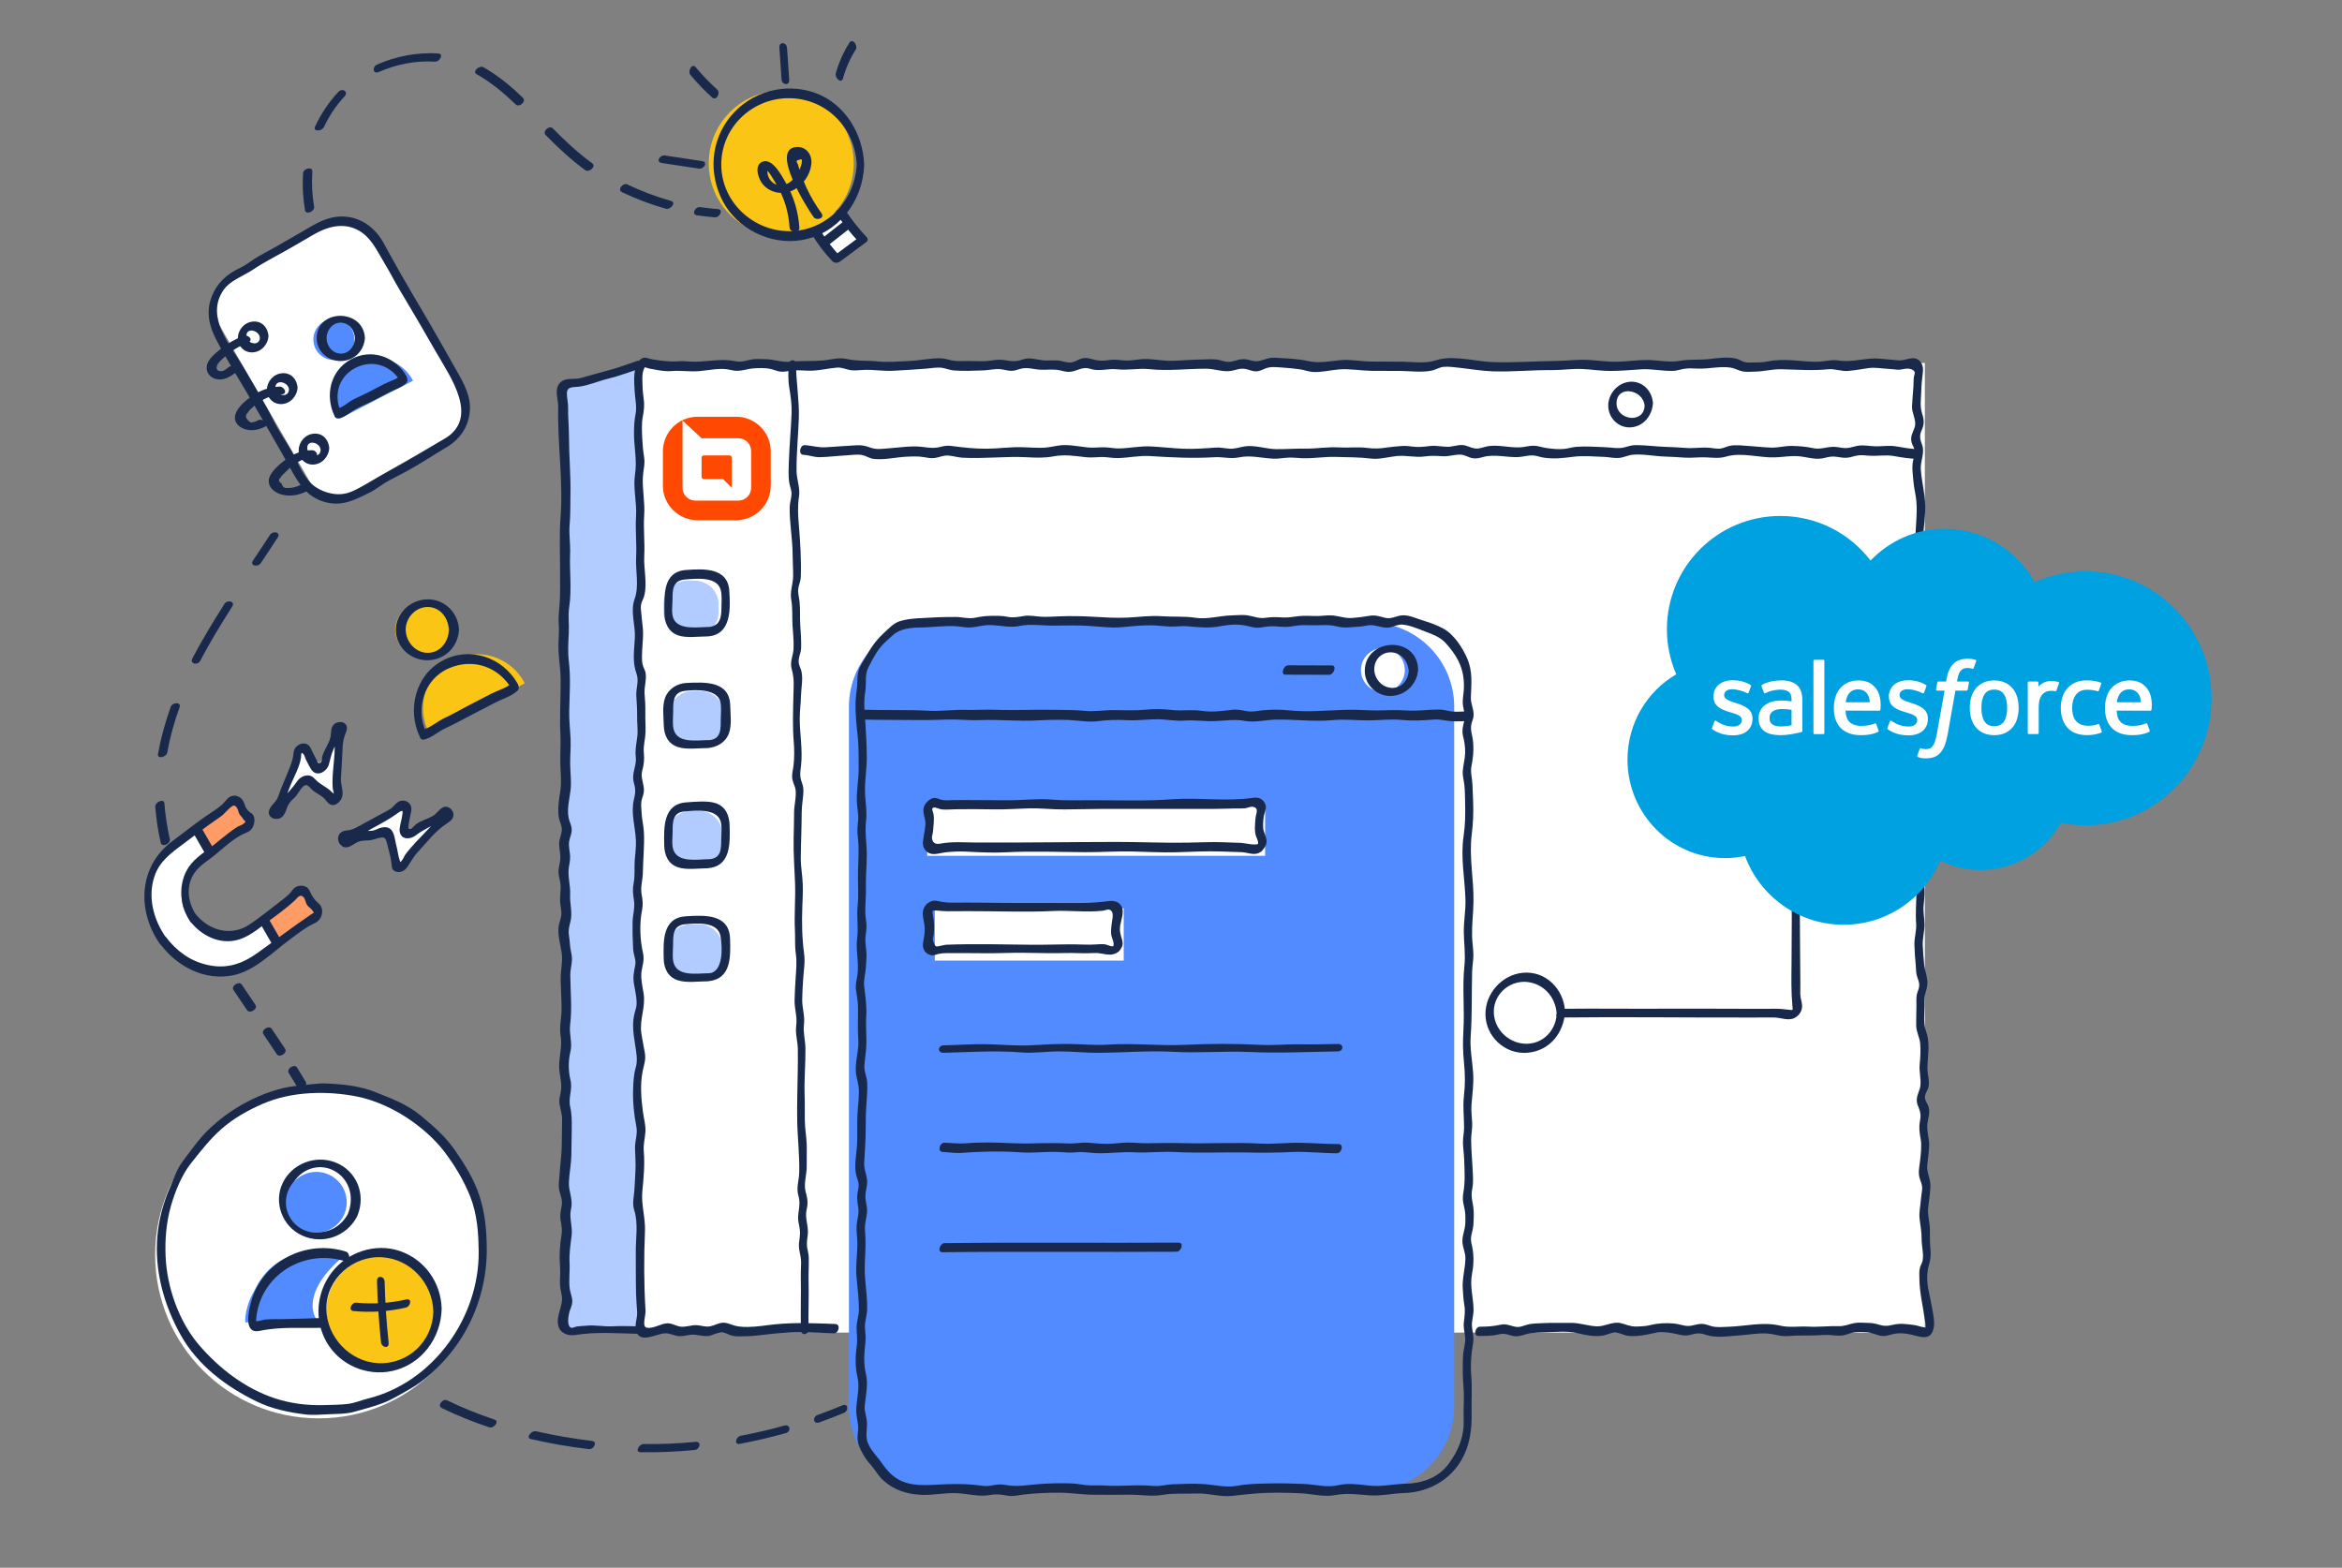 <svg xmlns="http://www.w3.org/2000/svg" width="590" height="395" viewBox="0 0 590 395" fill="none"><rect x="0" y="0" width="590" height="395" fill="#808080" stroke="none"/><path d="M205.455 57.25L210.745 65.26L217.97 59.53L211.47 52.715L205.455 57.25Z" fill="white"></path><path d="M196.815 59.415C206.902 59.415 215.08 51.237 215.08 41.15C215.08 31.062 206.902 22.885 196.815 22.885C186.727 22.885 178.55 31.062 178.55 41.15C178.55 51.237 186.727 59.415 196.815 59.415Z" fill="#FAC515"></path><path d="M84.222 55.994L57.254 71.564C53.959 73.466 52.83 77.68 54.732 80.976L78.412 121.991C80.315 125.286 84.529 126.415 87.824 124.513L114.792 108.943C118.087 107.04 119.217 102.826 117.314 99.531L93.634 58.516C91.731 55.22 87.517 54.091 84.222 55.994Z" fill="white"></path><path d="M108.075 184.665C104.625 178 107.23 169.805 113.895 166.35C120.56 162.895 128.755 165.505 132.21 172.17L108.08 184.665H108.075Z" fill="#FAC515"></path><path d="M106.295 165.39C110.004 165.39 113.01 162.384 113.01 158.675C113.01 154.966 110.004 151.96 106.295 151.96C102.586 151.96 99.58 154.966 99.58 158.675C99.58 162.384 102.586 165.39 106.295 165.39Z" fill="#FAC515"></path><path d="M85.48 105.535C82.825 100.405 84.83 94.095 89.96 91.44C95.09 88.785 101.4 90.79 104.055 95.92L85.485 105.535H85.48Z" fill="#528BFF"></path><path d="M84.115 90.705C86.97 90.705 89.285 88.39 89.285 85.535C89.285 82.68 86.97 80.365 84.115 80.365C81.26 80.365 78.945 82.68 78.945 85.535C78.945 88.39 81.26 90.705 84.115 90.705Z" fill="#528BFF"></path><path d="M86.3 211.87L101.97 202.82V209.38L112.56 205.065L100.01 218.84L97.455 209.38L86.3 211.87Z" fill="white"></path><path d="M58.645 202.465C58.645 202.465 41.07 213.12 39.08 218.115C39.08 218.115 28.7 240.885 57 245.515C57 245.515 75.215 235.385 79.665 230.85L76.11 226.145L60.38 236C60.38 236 40.215 235.285 47.355 220.5L62.685 207.915L58.645 202.46V202.465Z" fill="white"></path><path d="M80.285 357.36C103.042 357.36 121.49 338.912 121.49 316.155C121.49 293.398 103.042 274.95 80.285 274.95C57.528 274.95 39.08 293.398 39.08 316.155C39.08 338.912 57.528 357.36 80.285 357.36Z" fill="white"></path><path d="M86 316.98C86 316.98 70.85 310.725 63.955 325.405C63.955 325.405 61.655 329.105 61.785 333.19L79.655 332.295C79.655 332.295 75.23 326.425 85.995 316.975L86 316.98Z" fill="#528BFF"></path><path d="M96.02 344.145C103.655 344.145 109.845 337.955 109.845 330.32C109.845 322.685 103.655 316.495 96.02 316.495C88.385 316.495 82.195 322.685 82.195 330.32C82.195 337.955 88.385 344.145 96.02 344.145Z" fill="#FAC515"></path><path d="M484.91 91.46H160.535V335.75H484.91V91.46Z" fill="white"></path><path d="M345.125 156.84H235.08C223.36 156.84 213.86 166.34 213.86 178.06V354.37C213.86 366.089 223.36 375.59 235.08 375.59H345.125C356.844 375.59 366.345 366.089 366.345 354.37V178.06C366.345 166.34 356.844 156.84 345.125 156.84Z" fill="#528BFF"></path><path d="M175.03 146.295H173.14C169.826 146.295 167.14 148.981 167.14 152.295V154.185C167.14 157.499 169.826 160.185 173.14 160.185H175.03C178.344 160.185 181.03 157.499 181.03 154.185V152.295C181.03 148.981 178.344 146.295 175.03 146.295Z" fill="#B2CCFF"></path><path d="M176.43 174.095H174.54C171.226 174.095 168.54 176.781 168.54 180.095V181.985C168.54 185.299 171.226 187.985 174.54 187.985H176.43C179.744 187.985 182.43 185.299 182.43 181.985V180.095C182.43 176.781 179.744 174.095 176.43 174.095Z" fill="#B2CCFF"></path><path d="M176.025 204.285H174.135C170.821 204.285 168.135 206.971 168.135 210.285V212.175C168.135 215.489 170.821 218.175 174.135 218.175H176.025C179.338 218.175 182.025 215.489 182.025 212.175V210.285C182.025 206.971 179.338 204.285 176.025 204.285Z" fill="#B2CCFF"></path><path d="M176.025 232.855H174.135C170.821 232.855 168.135 235.541 168.135 238.855V240.745C168.135 244.059 170.821 246.745 174.135 246.745H176.025C179.338 246.745 182.025 244.059 182.025 240.745V238.855C182.025 235.541 179.338 232.855 176.025 232.855Z" fill="#B2CCFF"></path><path d="M141.67 98.105L160.535 92.67V335.75H142.025L141.67 98.105Z" fill="#B2CCFF"></path><path d="M318.705 202.465H233.585V215.625H318.705V202.465Z" fill="white"></path><path d="M283.09 228.865H235.5V242.025H283.09V228.865Z" fill="white"></path><path d="M48.675 209.085L51.94 215.625L62.685 207.92L58.44 201.9L48.675 209.085Z" fill="#FF9C66"></path><path d="M76.265 189.14L69.265 205.31L76.945 197.225L83.84 201.705L85.37 183.12L80.605 192.285L76.265 189.14Z" fill="white"></path><path d="M348.375 174.35C351.426 174.35 353.9 171.876 353.9 168.825C353.9 165.774 351.426 163.3 348.375 163.3C345.324 163.3 342.85 165.774 342.85 168.825C342.85 171.876 345.324 174.35 348.375 174.35Z" fill="white"></path><path d="M66.15 232.19L69.415 238.73L80.16 231.025L75.915 225L66.15 232.19Z" fill="#FF9C66"></path><path d="M210.45 333.585C205.435 333.4 200.48 333.165 195.48 333.645C193.135 333.87 190.79 334.305 188.44 334.33C186.905 334.345 185.615 334.255 184.175 333.71C183.255 333.365 182.565 333.125 181.575 333.33C180.38 333.58 179.41 334.265 178.125 334.235C177.16 334.215 176.235 333.87 175.26 333.875C173.925 333.89 172.58 334.46 171.24 334.225C170.2 334.04 169.31 333.4 168.22 333.41C166.475 333.425 164.73 334.8 162.97 334.53C161.63 334.325 162.7 331.47 162.625 330.25C162.21 323.555 162.2 316.94 162.48 310.245C162.625 306.785 161.495 303.55 161.815 300.19C162.135 296.83 162.465 293.43 162.185 290.15C162.035 288.385 162.46 286.94 162.59 285.23C162.72 283.52 162.195 281.835 161.98 280.225C161.53 276.84 161.21 273.2 161.92 269.795C162.25 268.2 162.73 267.06 162.465 265.365C162.2 263.67 161.805 261.99 161.565 260.3C161.06 256.82 162.695 253.765 162.14 250.34C161.875 248.71 161.365 246.425 161.61 244.775C161.855 243.125 162.385 241.86 161.98 240.08C161.21 236.73 161.065 232.67 161.75 229.29C162.04 227.855 161.885 226.725 161.635 225.315C161.3 223.415 161.925 221.74 161.95 219.84C161.995 216.48 162.37 213.24 162.225 209.875C162.15 208.08 161.685 206.405 161.62 204.595C161.59 203.715 161.435 202.745 161.585 201.875C161.735 201.005 162.13 200.315 162.205 199.44C162.365 197.605 161.295 196.045 161.78 194.235C162.235 192.535 162.355 191.395 162.195 189.605C162.035 187.815 162.555 186.345 162.615 184.625C162.675 182.905 162.53 181.15 162.57 179.41C162.605 177.845 162.51 176.355 162.385 174.8C162.245 173.035 162.94 171.26 162.635 169.515C162.535 168.93 162.23 168.48 162.04 167.935C161.735 167.045 161.715 166.23 161.725 165.285C161.735 163.43 161.98 161.6 162.005 159.75C162.025 158.215 161.715 156.655 161.62 155.12C161.575 154.44 161.435 153.75 161.435 153.07C161.435 151.715 162.035 151.175 162.325 149.995C163.1 146.875 162.13 143.27 162.3 140.085C162.485 136.665 162.05 133.245 162.285 129.82C162.51 126.595 161.805 123.505 161.945 120.27C162.02 118.535 162.555 116.985 162.27 115.225C162.01 113.625 161.865 112.065 161.79 110.44C161.71 108.72 161.61 106.675 161.93 104.99C162.25 103.305 162.405 101.995 162.13 100.225C161.89 98.685 161.83 97.035 161.82 95.47C161.81 94.47 161.905 93.55 162.355 92.645C162.775 91.805 161.92 92.57 162.335 92.545C162.66 92.525 163.17 92.79 163.52 92.85C165.36 93.16 167.245 93.655 169.125 93.495C171.51 93.295 173.855 93.71 176.22 93.505C178.81 93.28 181.565 92.565 184.115 93.225C186.365 93.805 187.615 93 189.83 92.815C191.085 92.71 192.67 92.68 193.9 92.91C194.895 93.095 195.78 93.585 196.805 93.65C197.83 93.715 198.775 93.41 199.765 93.33C201.28 93.205 202.785 93.43 204.3 93.4C206.51 93.355 208.635 92.815 210.805 92.625C212.07 92.515 212.97 93.035 214.17 93.24C215.37 93.445 216.635 93.215 217.865 93.185C220.315 93.13 222.63 93.55 225.105 93.41C227.835 93.26 230.535 93.115 233.26 92.89C234.565 92.785 236.04 92.495 237.345 92.675C238.335 92.815 239.235 93.26 240.245 93.335C242.665 93.525 245.315 93.415 247.745 93.325C249.19 93.27 250.555 92.885 252.01 93.015C253.005 93.105 253.975 93.48 254.985 93.43C255.85 93.39 256.585 93.02 257.415 92.85C259.04 92.52 260.495 93.085 262.095 93.155C263.49 93.215 264.92 93.02 266.31 93.185C267.285 93.3 268.215 93.7 269.21 93.695C271.265 93.69 272.465 92.235 274.64 92.93C276.99 93.68 279.03 92.785 281.43 93.05C284.225 93.36 286.8 92.72 289.58 93.015C294.33 93.52 299.105 92.89 303.865 92.9C305.945 92.9 308.105 93.805 310.155 93.445C311.435 93.22 312.365 92.71 313.75 92.965C314.7 93.14 315.55 93.605 316.54 93.56C317.445 93.52 318.15 93.055 318.975 92.77C320.295 92.32 321.515 92.515 322.88 92.595C324.415 92.685 325.99 92.845 327.515 93.06C328.615 93.215 329.66 93.655 330.775 93.72C332.955 93.84 335.205 93.245 337.375 93.075C340.005 92.87 342.87 93.395 345.525 93.435C347.94 93.47 350.355 93.43 352.77 93.455C355.34 93.485 358.21 93.91 360.74 93.36C361.745 93.14 362.59 92.545 363.635 92.435C364.935 92.3 366.6 92.555 367.91 92.695C370.64 92.99 373.315 93.47 376.065 93.56C381.015 93.725 385.895 93.21 390.82 93.255C393.485 93.28 396.045 92.845 398.715 92.975C401.1 93.09 403.365 93.48 405.765 93.465C408.35 93.45 410.89 93.225 413.46 93.055C416.13 92.88 418.81 93.535 421.475 93.445C422.34 93.415 423.08 93.165 423.915 92.99C425.235 92.71 426.475 92.825 427.82 92.875C430.505 92.975 433.185 92.225 435.88 92.61C437.025 92.775 437.97 93.395 439.095 93.595C440.035 93.76 441.04 93.65 441.985 93.635C444.305 93.61 446.45 92.985 448.78 93.035C452.825 93.12 456.535 93.445 460.545 93.04C462.27 92.87 463.88 93.615 465.62 93.455C467.36 93.295 468.99 93.005 470.66 92.755C472.33 92.505 473.91 92.855 475.535 92.925C476.395 92.96 477.225 93.095 478.08 93.155C478.935 93.215 479.835 92.825 480.62 92.875C481.095 92.905 482.175 93.045 482.375 93.87C482.425 94.075 482.19 94.695 482.155 94.945C482.045 95.775 482.085 96.635 482.03 97.47C481.915 99.125 481.735 100.795 481.675 102.445C481.615 104.095 482.87 105.93 482.37 107.575C481.935 108.995 481.19 109.805 481.565 111.44C481.71 112.07 482.115 112.58 482.275 113.19C482.56 114.27 482.135 115.11 481.935 116.125C481.59 117.855 481.895 119.655 482.045 121.4C482.195 123.145 482.645 124.67 482.78 126.37C482.915 128.07 482.855 129.67 482.745 131.375C482.625 133.225 482.575 135.155 482.305 136.995C482.07 138.605 481.885 139.83 482.325 141.425C483.28 144.885 482.315 148.525 482.7 152.07C482.945 154.3 482.845 156.555 482.68 158.79C482.485 161.41 483.09 163.875 482.88 166.465C482.79 167.58 482.66 168.54 482.855 169.65C483.075 170.905 483.44 171.785 482.955 173.09C482.305 174.845 482.035 175.655 482.505 177.505C483.075 179.765 482.115 181.66 482.125 183.925C482.145 186.85 482.32 189.745 482.205 192.665C482.12 194.725 482.135 196.89 482.495 198.92C482.725 200.21 482.8 201.29 482.63 202.605C482.485 203.7 482.31 204.605 482.52 205.695C482.805 207.17 483.085 208.365 482.685 209.895C482.505 210.59 482.28 211.205 482.3 211.94C482.325 212.81 482.76 213.54 482.895 214.375C483.195 216.19 482.28 217.215 482.19 218.88C482.09 220.775 482.83 222.66 482.805 224.6C482.765 227.39 482.52 229.955 482.72 232.735C482.85 234.525 482.225 236.235 482.28 238.05C482.335 239.865 482.455 241.48 482.62 243.195C482.7 243.99 482.665 244.8 482.83 245.58C483.07 246.69 483.635 247.395 483.46 248.645C483.36 249.36 482.96 250.015 482.855 250.74C482.72 251.655 482.805 252.65 482.79 253.57C482.765 255.145 482.72 256.73 482.73 258.305C482.745 260.075 483.645 261.375 483.75 263.085C483.855 264.795 483.79 266.44 483.615 268.095C483.42 269.925 483.99 271.73 483.79 273.515C483.63 274.95 482.725 276.045 482.895 277.59C482.965 278.23 483.205 278.655 483.425 279.245C483.905 280.51 483.92 281.235 483.665 282.57C483.365 284.145 483.585 285.435 483.86 286.98C484.17 288.735 483.87 291.06 483.66 292.835C483.495 294.23 483.19 295.485 483.61 296.88C483.93 297.95 484.34 298.53 484.215 299.81C484.13 300.68 483.955 301.515 483.9 302.39C483.8 303.955 483.39 305.52 483.59 307.095C483.815 308.85 484.105 310.44 484.1 312.24C484.095 313.875 484.665 316 484.35 317.605C484.23 318.215 483.845 318.77 483.685 319.375C483.44 320.3 483.52 321.265 483.535 322.215C483.58 325.745 484.45 329.085 484.905 332.56C484.95 332.915 485.14 333.38 485.125 333.72C485.085 334.775 485.585 334.5 484.445 334.365C483.725 334.28 482.995 333.94 482.245 333.85C480.3 333.61 478.725 333.34 476.82 333.805C475.33 334.165 474.47 334.12 473.05 333.675C472.145 333.395 471.4 333.32 470.46 333.305C469.35 333.29 468.17 333.15 467.075 333.37C465.67 333.65 464.705 334.18 463.155 334.13C460.62 334.055 458.11 334.395 455.59 334.25C453.225 334.115 450.775 334.55 448.47 334.005C444.065 332.965 439.745 334.165 435.315 334.29C434.03 334.325 432.65 334.49 431.39 334.195C430.485 333.985 429.72 333.58 428.77 333.555C427.58 333.525 426.485 334.07 425.3 334.08C424.115 334.09 422.99 333.58 421.78 333.475C419.775 333.3 417.85 333.345 415.915 333.83C414.675 334.14 413.45 334.205 412.17 334.225C410.595 334.25 409.67 333.685 408.245 333.355C406.215 332.89 404.27 334.275 402.19 334.175C399.965 334.065 397.915 333.265 395.705 333.305C393.34 333.35 390.945 333.245 388.585 333.37C387.485 333.43 386.285 333.435 385.205 333.64C384.125 333.845 383.06 334.48 381.97 334.315C380.445 334.085 379.555 333.405 377.89 333.79C376.225 334.175 374.59 334.26 372.825 334.27C371.645 334.28 371.05 336.615 372.505 336.605C374.14 336.59 375.76 336.62 377.345 336.245C378.615 335.945 379.16 336.015 380.395 336.4C381.08 336.615 381.69 336.735 382.41 336.66C383.51 336.545 384.515 336.035 385.62 335.895C386.725 335.755 388.01 335.7 389.175 335.675C391.775 335.62 394.93 335.275 397.44 335.9C399.45 336.4 401.665 336.835 403.76 336.52C404.755 336.37 405.59 335.84 406.605 335.765C407.975 335.665 409.03 336.485 410.395 336.595C412.475 336.76 414.485 336.385 416.48 335.915C417.735 335.62 419.035 335.73 420.315 335.785C421.77 335.85 423.075 336.425 424.51 336.48C425.535 336.52 426.44 336.09 427.435 335.98C428.83 335.825 429.62 336.365 430.915 336.61C433.185 337.035 435.82 336.61 438.11 336.465C440.565 336.315 442.725 335.83 445.225 335.985C446.44 336.06 447.515 336.395 448.7 336.575C449.885 336.755 451.13 336.545 452.34 336.51C454.765 336.445 457.035 336.54 459.46 336.35C460.88 336.24 462.23 336.575 463.635 336.525C464.64 336.49 465.365 336.14 466.32 335.865C467.565 335.51 468.86 335.58 470.145 335.64C471.58 335.71 472.615 336.38 473.965 336.585C474.805 336.71 475.515 336.495 476.32 336.265C477.845 335.83 478.94 335.86 480.46 336.065C483.12 336.435 486.315 338.39 487.125 334.625C487.435 333.18 487.055 331.3 486.795 329.88C486.485 328.19 486.135 326.525 485.785 324.845C485.435 323.165 485.365 320.615 485.88 318.92C486.345 317.385 486.48 316.21 486.31 314.58C486.14 312.95 486.195 311.47 486.185 309.9C486.165 307.84 485.495 306.04 485.775 303.97C486 302.31 486.24 300.565 486.31 298.895C486.395 296.965 485.31 295.485 485.515 293.54C485.675 292.015 485.895 290.495 485.99 288.955C486.11 287.025 485.335 285.07 485.54 283.205C485.71 281.69 486.31 280.4 485.83 278.84C485.485 277.72 484.685 277.235 485.025 275.82C485.185 275.15 485.675 274.6 485.825 273.895C486.155 272.305 485.555 270.73 485.555 269.145C485.555 267.325 485.855 265.53 485.83 263.69C485.81 262.12 485.64 261.045 485.135 259.605C484.495 257.785 484.81 255.4 484.835 253.47C484.845 252.7 484.82 251.895 484.885 251.13C484.97 250.175 485.365 249.35 485.505 248.405C485.78 246.545 484.91 244.765 484.73 242.945C484.575 241.385 484.465 239.84 484.385 238.275C484.29 236.39 484.85 234.675 484.82 232.82C484.795 231.235 484.455 229.75 484.6 228.145C484.69 227.135 484.82 226.155 484.84 225.14C484.895 222.42 484.025 219.34 484.76 216.785C485.275 214.985 484.925 214.075 484.58 212.305C484.13 210.015 485.445 208.15 484.875 205.8C484.305 203.45 485.135 201.13 484.68 198.705C484.145 195.87 484.285 193.065 484.355 190.19C484.415 187.835 484.05 185.475 484.175 183.12C484.3 180.765 485.33 179.26 484.7 176.89C484.315 175.44 484.485 174.51 484.985 173.175C485.21 172.57 485.37 172.03 485.38 171.38C485.395 170.17 484.86 169.025 484.82 167.82C484.775 166.435 485.16 165.09 485.04 163.7C484.915 162.225 484.55 160.99 484.63 159.475C484.705 158.115 484.805 156.77 484.86 155.41C484.94 153.465 484.66 151.61 484.63 149.685C484.58 146.275 485.01 143.185 484.165 139.86C483.73 138.16 484.365 135.595 484.57 133.845C484.775 132.095 484.915 130.47 485 128.775C485.18 125.225 484.155 121.815 483.895 118.31C483.755 116.455 484.63 114.815 484.44 112.98C484.37 112.33 484.1 111.855 483.925 111.24C483.535 109.875 483.76 109.175 484.27 107.99C484.835 106.685 484.64 105.46 484.22 104.16C483.625 102.325 483.945 100.685 483.995 98.78C484.035 97.06 484.22 95.355 484.42 93.655C484.565 92.415 484.18 91.09 482.96 90.48C481.58 89.785 479.825 90.93 478.36 90.805C476.68 90.66 475 90.475 473.315 90.355C469.88 90.1 466.65 91.385 463.2 90.825C461.535 90.555 460.085 91 458.445 91.11C456.165 91.26 453.87 90.925 451.61 90.78C449.35 90.635 447.28 90.655 445.115 91.09C444.035 91.31 442.96 91.335 441.855 91.325C441.145 91.32 440.275 91.41 439.57 91.24C438.83 91.06 438.145 90.555 437.4 90.365C435.295 89.83 432.65 90.24 430.535 90.47C428.04 90.74 425.725 90.46 423.245 90.91C420.525 91.4 417.685 90.72 414.935 90.7C412.445 90.685 409.935 91.085 407.435 91.14C404.935 91.195 402.625 90.825 400.19 90.685C397.415 90.525 394.795 90.915 392.04 90.94C386.585 90.995 381.21 91.45 375.73 91.21C373.085 91.095 370.475 90.52 367.83 90.325C365.42 90.145 363.785 90.13 361.515 90.845C359.04 91.62 356.09 91.185 353.535 91.135C350.82 91.085 348.1 91.145 345.385 91.1C342.84 91.06 340.215 90.5 337.685 90.745C334.865 91.015 332.22 91.595 329.43 90.955C327.2 90.445 324.825 90.34 322.545 90.21C321.56 90.155 320.595 90.025 319.62 90.26C318.04 90.645 317.04 91.335 315.3 90.855C314.47 90.625 313.73 90.43 312.87 90.505C311.565 90.62 310.515 91.285 309.145 91.16C308.165 91.07 307.245 90.63 306.25 90.555C304.975 90.46 303.65 90.565 302.375 90.585C299.96 90.62 297.545 90.865 295.135 90.905C292.445 90.95 289.64 90.195 286.985 90.55C285.315 90.775 283.985 90.97 282.26 90.74C281.195 90.595 280.35 90.585 279.285 90.74C277.68 90.97 276.615 90.92 275.105 90.49C274.2 90.23 273.455 90.08 272.535 90.33C271.34 90.65 270.66 91.375 269.315 91.33C268.35 91.295 267.4 90.88 266.42 90.82C265.44 90.76 264.435 90.85 263.445 90.83C261.935 90.8 260.415 90.25 258.92 90.315C258.055 90.355 257.315 90.735 256.48 90.895C254.775 91.225 253.46 90.65 251.81 90.63C250.7 90.615 249.615 90.9 248.51 90.975C247.01 91.075 245.49 90.945 243.985 90.96C242.48 90.975 241.085 91.08 239.62 90.775C238.795 90.605 238.05 90.325 237.195 90.285C234.505 90.17 231.735 90.845 229.04 90.955C226.345 91.065 223.765 91.335 221.145 91.065C218.525 90.795 215.85 91.03 213.18 90.425C211.265 89.995 209.24 90.66 207.31 90.825C204.585 91.06 201.875 90.86 199.16 91.135C196.91 91.36 195.05 90.525 192.83 90.5C191.705 90.49 190.505 90.37 189.395 90.565C187.95 90.815 186.825 91.33 185.295 91.02C183.02 90.555 181.135 90.705 178.805 90.9C177.175 91.035 175.68 91.21 174.04 91.105C172.965 91.035 171.96 90.93 170.88 91.02C168.59 91.205 166.59 90.89 164.34 90.54C163.33 90.385 162.475 89.75 161.53 90.415C159.305 91.98 159.77 96.215 159.875 98.455C159.965 100.385 160.5 102.375 160.12 104.27C159.805 105.83 159.735 107.305 159.715 108.905C159.67 112.39 160.53 115.95 159.995 119.34C159.43 122.93 160.455 126.5 160.235 130.07C160.015 133.64 160.435 136.92 160.25 140.335C160.065 143.75 161.06 147.615 159.89 150.86C158.71 154.13 160.12 157.415 159.935 160.76C159.85 162.325 159.68 163.845 159.67 165.42C159.66 167.18 159.865 168.275 160.4 169.895C160.965 171.6 160.19 173.575 160.3 175.35C160.41 177.125 160.535 178.695 160.5 180.41C160.465 182.125 160.745 184.04 160.525 185.775C160.305 187.51 159.965 188.89 160.165 190.665C160.385 192.6 159.515 194.025 159.5 195.88C159.495 196.71 159.735 197.315 159.895 198.08C160.185 199.445 159.965 200.27 159.665 201.56C158.905 204.87 160.04 208.36 160.195 211.65C160.28 213.435 160.02 215.045 159.9 216.805C159.77 218.715 159.995 220.585 159.635 222.475C159.345 224 159.425 225.175 159.69 226.68C160.035 228.65 159.37 230.535 159.36 232.535C159.355 234.07 159.335 235.605 159.43 237.135C159.485 238.07 159.44 239.045 159.61 239.965C159.83 241.145 160.265 242.055 160.005 243.325C159.675 244.935 159.43 246.185 159.705 247.855C159.98 249.525 160.685 252.365 160.235 253.945C159.81 255.44 159.51 256.515 159.49 258.115C159.47 259.92 159.73 261.43 159.995 263.18C160.28 265.025 160.71 267.165 160.17 268.935C159.665 270.595 159.55 272.625 159.495 274.37C159.39 277.6 159.7 280.71 160.315 283.865C160.69 285.79 159.93 287.415 159.975 289.34C160.02 291.265 160.18 292.925 160.085 294.77C159.99 296.615 159.94 298.365 159.79 300.15C159.655 301.745 159.26 303.265 159.76 304.845C160.855 308.325 160.13 311.935 160.175 315.53C160.22 319.125 160.13 322.515 160.24 326.02C160.285 327.525 160.41 329.02 160.505 330.52C160.615 332.24 159.71 333.91 160.32 335.585C161.39 338.505 165.33 336.065 167.435 335.93C168.775 335.845 169.81 336.57 171.14 336.65C172.115 336.71 173.035 336.385 173.995 336.295C175.45 336.16 176.755 336.68 178.18 336.63C179.155 336.595 179.865 336.085 180.78 335.875C182.685 335.44 183.015 336.16 184.495 336.54C185.505 336.8 186.625 336.67 187.65 336.67C190.16 336.68 192.64 336.225 195.135 335.99C200.125 335.51 205.105 335.745 210.105 335.93C211.28 335.975 211.875 333.65 210.425 333.595L210.45 333.585Z" fill="#18294C"></path><path d="M198.615 91.995C198.625 93.895 198.505 95.785 198.83 97.665C199.175 99.695 199.495 101.97 199.42 104.03C199.285 107.92 198.905 111.795 198.76 115.685C198.69 117.59 198.54 119.765 198.84 121.655C198.995 122.62 199.415 123.42 199.405 124.42C199.39 125.545 198.965 126.59 198.94 127.725C198.855 131.71 199.675 135.755 199.68 139.765C199.68 141.535 199.825 143.315 199.81 145.08C199.79 147.29 198.94 148.975 199.35 151.265C199.7 153.23 199.535 155.235 199.635 157.23C199.735 159.225 200.02 161.395 199.91 163.455C199.81 165.325 198.905 166.74 199.47 168.675C200.16 171.04 199.92 173.05 199.87 175.505C199.795 179.415 199.635 183.09 199.97 187.005C200.13 188.875 200.115 190.94 199.915 192.815C199.81 193.775 199.54 194.655 199.55 195.635C199.56 196.78 200.005 197.42 200.315 198.475C200.805 200.14 200.06 202.8 200.05 204.57C200.04 206.8 199.985 209.025 199.935 211.26C199.855 215.08 200.155 218.73 200.29 222.525C200.43 226.51 200.055 230.465 200.26 234.45C200.36 236.345 200.195 238.28 200.475 240.16C200.805 242.38 200.55 244.475 200.42 246.715C200.315 248.495 200.2 250.275 200.17 252.06C200.135 254.24 200.88 256.125 200.595 258.315C200.31 260.505 200.95 262.225 200.99 264.3C201.025 266.175 200.995 268.05 200.97 269.93C200.915 274.015 200.765 278.08 200.83 282.18C200.9 286.585 201.45 290.915 201.34 295.34C201.285 297.64 200.51 299.185 201.185 301.49C201.86 303.795 200.7 305.75 201.185 308.09C201.455 309.385 201.66 310.35 201.465 311.715C201.325 312.705 201.17 313.67 201.315 314.675C201.49 315.91 201.855 316.915 201.82 318.215C201.79 319.32 201.71 320.405 201.735 321.51C201.83 326.05 201.66 330.54 201.765 335.065C201.805 336.685 203.72 336.35 203.685 334.91C203.59 330.875 203.81 326.89 203.7 322.845C203.65 320.895 203.795 318.96 203.75 317.015C203.735 316.27 203.615 315.585 203.445 314.865C203.13 313.54 203.315 312.485 203.485 311.19C203.775 308.975 202.705 306.975 203.195 304.835C203.635 302.91 203.41 301.97 202.93 300.145C202.43 298.22 203.275 295.835 203.23 293.78C203.19 291.89 203.3 289.99 203.215 288.1C203.13 286.21 202.785 284.265 202.75 282.31C202.715 280.225 202.78 278.14 202.705 276.055C202.56 272.1 202.95 268.125 202.91 264.15C202.885 262.09 202.285 260.19 202.535 258.125C202.805 255.885 202.075 254.085 202.09 251.91C202.105 250.22 202.22 248.53 202.32 246.845C202.45 244.685 202.875 242.46 202.575 240.305C202.035 236.415 201.975 232.34 202.125 228.415C202.195 226.53 202.29 224.635 202.23 222.755C202.16 220.56 201.715 218.35 201.735 216.175C201.765 212.335 201.955 208.495 201.965 204.655C201.965 202.76 202.405 200.925 202.39 199.055C202.385 198.105 202.12 197.55 201.845 196.675C201.425 195.34 201.64 194.305 201.795 192.955C202.26 188.93 201.475 185.03 201.47 181.035C201.47 179.155 201.745 177.255 201.785 175.36C201.825 173.465 202.31 171.265 201.95 169.385C201.68 167.985 200.99 167.52 201.26 165.895C201.415 164.97 201.79 164.285 201.82 163.31C201.885 161.435 201.745 159.505 201.61 157.64C201.465 155.615 201.645 153.535 201.42 151.52C201.28 150.295 200.905 149.32 201.15 148.025C201.32 147.135 201.7 146.38 201.735 145.44C201.88 141.15 201.62 136.665 201.255 132.39C201.035 129.855 200.905 127.59 201.29 125.09C201.625 122.905 200.69 120.835 200.67 118.645C200.625 114.2 201.095 109.8 201.245 105.37C201.395 100.94 200.565 96.4 200.535 91.845C200.525 90.22 198.605 90.565 198.615 92V91.995Z" fill="#18294C"></path><path d="M202.38 114.595C203.85 114.66 205.07 115.235 206.61 115.19C208.81 115.13 210.99 114.85 213.185 114.735C214.46 114.67 215.98 114.39 217.23 114.655C218.205 114.86 219.005 115.48 220.015 115.61C222.68 115.965 225.775 115.17 228.47 115.065C229.94 115.005 231.25 114.925 232.72 115.175C233.67 115.335 234.53 115.53 235.5 115.39C236.735 115.215 237.69 114.665 238.98 114.785C240.155 114.89 241.25 115.25 242.44 115.32C247.87 115.64 253.235 114.915 258.65 115.205C260.87 115.325 263.115 115.415 265.295 115C268.155 114.455 270.625 114.855 273.505 115.195C274.86 115.355 276.2 115.16 277.56 115.145C278.92 115.13 280.26 115.455 281.615 115.42C284.33 115.355 286.965 114.74 289.715 114.91C295.205 115.25 300.435 115.535 305.925 115.2C308.055 115.07 310.005 115.69 312.12 115.24C315.04 114.62 317.82 115.435 320.785 115.57C322.15 115.63 323.48 115.32 324.84 115.295C326.04 115.27 327.245 115.445 328.445 115.46C331.16 115.5 333.86 115.035 336.555 115.125C339.495 115.225 342.405 115.17 345.315 115.54C347.475 115.815 349.725 115.12 351.875 114.9C354.26 114.655 356.505 115.345 358.885 115.005C360.58 114.76 361.925 114.865 363.59 114.955C365.105 115.04 366.605 114.44 368.09 114.56C369.1 114.64 369.99 115.275 370.975 115.45C371.96 115.625 372.76 115.375 373.75 115.115C376.56 114.38 379.6 115.29 382.5 115.16C383.7 115.105 384.9 114.7 386.105 114.74C387.09 114.775 388.025 115.195 388.995 115.325C391.6 115.685 393.785 115.415 396.325 115.09C398.865 114.765 401.6 115.025 404.12 115.115C405.305 115.16 406.54 115.465 407.72 115.395C408.975 115.32 410.085 114.685 411.325 114.57C413.88 114.335 416.715 114.94 419.285 115.03C420.98 115.09 422.67 115.175 424.36 115.3C426.05 115.425 427.88 115.165 429.65 115.23C431.53 115.3 433.055 115.575 434.895 115.03C438.72 113.89 443.215 115.38 447.18 115.24C449.185 115.17 450.985 114.795 453.015 114.945C455.045 115.095 457 115.83 458.94 115.515C459.97 115.345 460.805 115 461.89 115.03C462.84 115.06 463.76 115.315 464.71 115.345C465.73 115.375 466.415 115.115 467.37 114.875C468.535 114.575 469.54 114.705 470.7 114.805C472.845 114.99 475.035 114.52 477.155 114.91C479.08 115.27 481.05 115.56 483.02 115.625C484.21 115.665 484.67 113.225 483.33 113.185C481.46 113.125 479.56 112.8 477.735 112.48C475.91 112.16 474.315 112.47 472.57 112.455C470.935 112.445 469.315 112 467.69 112.375C466.615 112.62 465.785 112.96 464.64 112.89C463.685 112.83 462.785 112.56 461.82 112.575C459.985 112.61 458.59 113.32 456.695 112.9C454.995 112.525 453.2 112.385 451.455 112.35C449.71 112.315 447.975 112.825 446.165 112.775C444.355 112.725 442.535 112.48 440.71 112.375C439.145 112.285 437.26 112.01 435.73 112.335C434.84 112.525 434.095 112.99 433.165 113.04C432.235 113.09 431.285 112.855 430.345 112.8C428.45 112.68 426.57 113.015 424.675 112.86C422.985 112.725 421.3 112.645 419.6 112.59C417.105 112.51 414.59 112.145 412.1 112.145C411.015 112.145 410.29 112.445 409.245 112.71C407.63 113.12 406.07 112.74 404.435 112.675C402.085 112.575 399.57 112.405 397.23 112.565C396.2 112.635 395.245 112.965 394.23 113.09C392.725 113.27 390.94 113.095 389.435 112.86C388.425 112.7 387.455 112.325 386.425 112.3C385.22 112.275 384.03 112.675 382.82 112.72C380.23 112.825 377.435 112.005 374.895 112.415C373.655 112.615 372.705 113.195 371.415 112.965C370.365 112.775 369.49 112.185 368.405 112.13C367.2 112.065 366.01 112.55 364.8 112.57C363.285 112.59 361.82 112.19 360.3 112.37C358.64 112.565 357.295 112.735 355.595 112.495C354.575 112.355 353.68 112.3 352.64 112.41C351.6 112.52 350.475 112.575 349.41 112.745C347.555 113.045 346.19 113.085 344.325 112.845C342.025 112.555 339.64 112.875 337.315 112.73C334.475 112.55 331.615 113.075 328.755 113.03C326.335 112.99 323.945 113.19 321.545 113.165C318.9 113.14 316.11 112.055 313.495 112.475C312.21 112.68 311.195 113.12 309.84 113.055C308.605 112.995 307.49 112.68 306.235 112.77C303.515 112.965 300.865 113.175 298.13 113.06C295.395 112.945 292.73 112.635 290.025 112.48C287.32 112.325 284.64 112.935 281.925 112.99C280.72 113.015 279.525 112.73 278.325 112.7C276.845 112.67 275.42 112.885 273.945 112.73C271.53 112.475 268.975 111.875 266.545 112.275C265.015 112.53 263.685 112.85 262.115 112.835C260.545 112.82 259.12 112.725 257.615 112.675C254.6 112.57 251.615 113.035 248.605 113.055C245.595 113.075 242.67 112.76 239.67 112.355C238.69 112.225 237.945 112.33 237 112.575C235.27 113.015 234.13 112.82 232.39 112.6C229.605 112.25 226.62 112.765 223.84 112.96C222.04 113.085 220.84 113.365 219.11 112.725C217.83 112.25 217.06 112.13 215.7 112.195C213.115 112.32 210.545 112.545 207.96 112.695C206.055 112.805 204.53 112.245 202.695 112.16C201.505 112.105 201.045 114.54 202.385 114.6L202.38 114.595Z" fill="#18294C"></path><path d="M414.315 102.285C414.045 106.895 407.175 105.835 407.24 101.58C407.315 96.86 414.07 98.145 414.315 102.285C414.405 103.84 416.48 102.785 416.41 101.58C416.225 98.45 413.715 95.865 410.455 96.2C407.45 96.51 405.1 99.295 405.15 102.285C405.2 105.335 407.72 107.86 410.815 107.675C414.07 107.48 416.23 104.66 416.41 101.58C416.5 100.045 414.385 101.105 414.315 102.285Z" fill="#18294C"></path><path d="M178.775 157.96C176.11 157.945 171.225 158.86 169.76 156.06C169.035 154.67 169.43 152.56 169.425 151.02C169.415 148.565 169.485 146.27 172.51 146.01C175.365 145.765 180.58 145.195 181.54 148.57C181.94 149.98 181.76 151.7 181.75 153.16C181.735 155.59 181.405 157.73 178.515 157.98C177.34 158.08 176.995 160.46 178.44 160.335C184.32 159.83 184.005 153.225 183.72 148.83C183.345 142.985 177.295 143.28 172.82 143.61C166.915 144.045 167.375 149.95 167.38 154.37C167.38 156.83 168.275 159.155 170.77 160.06C172.9 160.835 175.93 160.34 178.18 160.35C179.37 160.355 180.08 157.965 178.765 157.96H178.775Z" fill="#18294C"></path><path d="M178.7 186.465C175.715 186.455 170.48 187.49 169.66 183.58C169.385 182.265 169.58 180.605 169.585 179.26C169.595 176.99 169.48 174.475 172.445 174.08C175.27 173.705 180.845 173.55 181.51 176.975C181.775 178.335 181.57 179.925 181.57 181.3C181.57 183.55 181.71 186.225 178.7 186.47C177.425 186.57 176.635 188.605 178.265 188.475C180.635 188.285 182.775 187.08 183.635 184.76C184.39 182.725 184.005 179.935 183.96 177.795C183.825 171.56 177.655 171.83 172.885 172.075C170.56 172.195 168.37 173.58 167.55 175.815C166.8 177.85 167.165 180.625 167.22 182.77C167.285 185.24 168.29 187.43 170.82 188.23C173.045 188.935 175.955 188.47 178.27 188.48C179.57 188.48 180.34 186.48 178.705 186.475L178.7 186.465Z" fill="#18294C"></path><path d="M178.75 216.47C175.95 216.485 170.845 217.505 169.64 214.135C169.16 212.795 169.45 210.85 169.45 209.43C169.45 207.175 169.44 204.7 172.4 204.45C175.135 204.22 180.39 203.64 181.495 206.795C181.975 208.155 181.695 210.085 181.695 211.5C181.69 213.785 181.705 216.245 178.75 216.47C177.585 216.56 176.795 218.875 178.22 218.765C184.155 218.315 183.915 212.515 183.805 207.965C183.745 205.53 182.86 203.24 180.35 202.38C178.26 201.665 175.125 202.01 172.935 202.155C167.01 202.55 167.24 208.5 167.33 212.965C167.38 215.4 168.285 217.69 170.805 218.52C173.025 219.25 175.915 218.78 178.22 218.765C179.395 218.76 180.195 216.46 178.75 216.47Z" fill="#18294C"></path><path d="M178.66 245.215C175.655 245.205 170.445 246.235 169.625 242.295C169.35 240.975 169.555 239.325 169.565 237.975C169.58 235.7 169.505 233.18 172.49 232.875C175.475 232.57 180.805 232.16 181.495 235.795C182.035 238.61 182.245 244.915 178.655 245.22C177.37 245.33 176.675 247.38 178.305 247.24C184.24 246.74 184.06 241.095 183.915 236.51C183.72 230.27 177.62 230.565 172.835 230.855C166.865 231.21 167.095 237.085 167.2 241.58C167.255 244.065 168.32 246.23 170.85 247.015C173.075 247.705 175.99 247.235 178.305 247.24C179.61 247.24 180.285 245.22 178.655 245.22L178.66 245.215Z" fill="#18294C"></path><path d="M160.53 90.94C158.145 91.72 155.905 92.615 153.46 93.255C151.06 93.885 148.69 94.585 146.295 95.245C144.415 95.76 142.31 94.915 140.915 96.645C139.605 98.275 140.66 100.625 140.62 102.53C140.415 111.77 141.915 121.05 141.225 130.29C140.89 134.795 141.095 139.375 141.1 143.92C141.1 146.195 141.125 148.465 141.06 150.735C140.995 153.005 140.595 154.965 140.765 157.24C140.935 159.515 140.58 161.875 140.715 164.205C140.85 166.535 141.225 168.82 141.245 171.17C141.28 175.845 140.94 180.415 141.185 185.105C141.305 187.425 141.11 189.705 141.15 192.02C141.19 194.335 141.525 196.925 141.16 199.25C140.83 201.345 140.47 203.605 140.75 205.755C140.92 207.06 141.705 208.105 141.5 209.485C141.34 210.57 140.865 211.44 140.86 212.575C140.86 213.96 141.285 215.295 141.135 216.69C141.025 217.705 140.695 218.615 140.7 219.65C140.705 220.685 141.055 221.59 141.185 222.61C141.36 223.96 141.08 225.365 141.085 226.725C141.085 227.785 141.35 228.765 141.425 229.81C141.525 231.195 140.865 232.225 140.72 233.54C140.485 235.635 141.185 237.985 141.495 240.04C141.83 242.285 141.185 244.705 141.245 247.005C141.305 249.305 141.475 251.785 141.475 254.185C141.475 256.585 140.85 258.66 141.23 260.94C141.635 263.37 141 265.665 140.875 268.12C140.75 270.575 141.725 272.82 141.28 275.09C141.075 276.135 140.78 277.05 140.955 278.145C141.175 279.505 141.615 280.62 141.605 282.06C141.59 284.365 141.555 286.675 141.51 288.98C141.465 291.285 141.1 293.575 140.97 295.9C140.9 297.165 140.63 298.495 140.865 299.755C141.135 301.185 141.755 302.135 141.52 303.67C141.305 305.04 140.995 306.105 141.245 307.525C141.495 308.945 141.675 309.925 141.44 311.34C141.035 313.755 140.875 316.35 141.065 318.8C141.175 320.175 141.11 321.525 141.065 322.9C141.02 324.275 141.305 325.22 141.53 326.47C141.975 328.945 139.975 331.535 140.655 334.06C141.175 335.99 143.16 336.64 144.9 336.36C150.255 335.49 155.775 335.955 161.21 336.075C162.85 336.11 162.275 334.21 160.87 334.18C158.62 334.13 156.505 334.055 154.255 334.17C152.005 334.285 149.895 333.78 147.605 334.025C146.855 334.105 146.09 334.1 145.345 334.21C145.015 334.26 144.215 334.63 143.94 334.55C142.73 334.195 143.19 331.65 143.375 330.83C143.615 329.775 144.12 329.11 144.165 327.99C144.21 326.87 143.73 325.97 143.56 324.9C143.23 322.81 143.6 320.4 143.485 318.265C143.36 315.94 143.71 313.605 144.005 311.315C144.3 309.025 143.32 306.89 143.855 304.58C144.425 302.115 143.215 300.265 143.32 297.845C143.415 295.61 143.88 293.43 143.935 291.205C143.99 288.98 144.015 286.915 144.03 284.77C144.045 282.625 144.105 280.89 143.645 278.875C143.11 276.54 144.285 274.495 143.715 272.14C143.145 269.785 143.15 267.235 143.7 264.965C144.25 262.695 143.34 260.55 143.625 258.23C144.145 254.025 143.705 249.905 143.67 245.675C143.66 244.375 144.005 243.22 144.085 241.945C144.15 240.915 143.875 240.035 143.71 239.045C143.545 238.055 143.545 236.955 143.365 235.915C143.115 234.44 143.375 233.47 143.725 232.105C144.275 229.945 143.5 227.575 143.625 225.37C143.75 223.165 142.99 220.88 143.29 218.635C143.42 217.645 143.67 216.75 143.625 215.73C143.575 214.495 143.18 213.245 143.38 212C143.54 211.01 144 210.2 144.02 209.165C144.045 207.925 143.48 207.23 143.25 206.08C142.795 203.805 143.455 201.35 143.73 199.13C143.99 197.05 143.685 194.8 143.64 192.71C143.59 190.46 143.855 188.225 143.735 185.975C143.615 183.725 143.345 181.345 143.4 179.03C143.5 174.755 143.8 170.73 143.29 166.475C143.015 164.165 143.17 161.835 143.29 159.525C143.41 157.215 143.06 155.165 143.405 152.89C144.075 148.495 143.44 143.855 143.625 139.425C143.725 137.02 143.29 134.6 143.5 132.225C143.725 129.66 143.66 127.14 143.71 124.56C143.805 119.725 143.345 114.995 143.34 110.165C143.34 107.595 143.07 105.065 143.11 102.5C143.13 101.365 142.79 100.205 142.805 99.125C142.83 97.29 144.435 97.6 145.805 97.43C148.27 97.125 150.795 95.995 153.225 95.405C156.11 94.705 158.71 93.675 161.505 92.76C163.055 92.25 161.785 90.54 160.54 90.945L160.53 90.94Z" fill="#18294C"></path><path d="M353.55 373.845C350.56 373.995 347.77 374.645 344.72 374.28C342.31 373.995 339.545 373.63 337.165 374.195C334.245 374.89 331.3 373.99 328.37 373.88C325.62 373.775 322.825 373.685 320.075 373.75C317.325 373.815 314.455 373.825 311.765 374.34C308.895 374.885 306.16 374.135 303.325 373.925C300.775 373.735 297.975 373.895 295.41 373.97C293.78 374.02 292.35 374.52 290.685 374.395C289.38 374.3 288.105 374.225 286.795 374.23C284.025 374.24 281.315 374.49 278.55 374.295C277.255 374.205 275.955 374.26 274.66 374.245C273.09 374.23 271.645 373.825 270.09 373.76C267.38 373.645 264.62 373.72 261.915 373.905C258.98 374.105 256.27 374.725 253.385 374.145C252.2 373.91 251.105 374 249.935 374.255C248.23 374.63 246.82 374.225 245.15 374.08C242.355 373.835 239.64 373.885 236.84 374.025C233.25 374.205 229.375 374.575 226.12 372.63C224.57 371.705 223.355 370.37 222.355 368.9C221.195 367.19 219.78 365.92 218.845 364.03C217.91 362.14 218.415 360.645 218.415 358.605C218.415 357.05 217.685 355.71 217.845 354.135C218.1 351.625 218.76 348.79 218.165 346.285C217.49 343.45 217.715 340.94 218.025 338.075C218.155 336.87 217.955 335.685 217.895 334.49C217.815 332.88 218.425 331.47 218.45 329.875C218.495 327.115 218.105 324.42 217.915 321.685C217.725 318.95 218.015 316.24 218.045 313.475C218.06 312.22 217.975 311.005 217.9 309.755C217.8 308.13 218.375 306.74 218.43 305.15C218.47 303.875 218.01 302.695 218.01 301.43C218.01 299.91 218.665 298.5 218.4 296.95C218.145 295.48 217.62 294.47 217.71 292.875C217.785 291.53 217.875 290.185 217.95 288.84C218.095 286.285 218.095 283.725 218.12 281.165C218.15 278.34 218.615 275.535 218.455 272.695C218.37 271.175 217.63 269.935 217.76 268.375C217.87 267.015 218.08 265.66 218.19 264.29C218.41 261.565 218.06 258.895 218.22 256.17C218.38 253.445 218.02 251.04 217.7 248.45C217.515 246.95 218.07 245.17 218.14 243.645C218.195 242.36 218.365 241.065 218.255 239.78C218.135 238.375 217.875 237.13 218.075 235.705C218.275 234.28 218.39 233.205 218.17 231.84C217.735 229.175 218.215 226.43 218.14 223.715C218.065 221 218.34 218.25 218.365 215.52C218.39 212.79 217.82 209.675 218.17 206.875C218.495 204.305 217.93 201.78 217.905 199.2C217.875 196.425 218.365 193.685 218.36 190.875C218.355 188.065 218.2 185.375 218.035 182.58C217.87 179.785 217.49 177.03 217.98 174.22C218.345 172.135 217.75 170.075 218.785 168.115C219.59 166.585 220.41 164.885 221.45 163.505C222.49 162.125 223.765 161.12 224.98 159.995C226.73 158.38 229.575 158.115 231.9 158.095C234.93 158.075 238.05 157.565 241.075 157.8C242.255 157.89 243.385 158.185 244.58 158.09C246.15 157.97 247.56 157.505 249.175 157.495C251.795 157.475 254.36 158.275 256.94 157.7C259.52 157.125 262.835 157.68 265.61 157.625C268.54 157.57 271.425 157.525 274.355 157.695C277.02 157.85 279.685 158.265 282.35 158.035C285.015 157.805 287.66 157.49 290.375 157.555C291.87 157.59 293.325 157.83 294.815 157.865C296.305 157.9 297.765 157.665 299.225 157.795C301.935 158.04 304.6 158.31 307.325 157.8C308.64 157.555 309.845 157.385 311.195 157.37C312.81 157.355 314.045 157.65 315.565 158.02C316.9 158.345 318.14 158 319.46 157.845C320.9 157.675 322.33 157.945 323.77 157.955C325.21 157.965 326.43 157.57 327.795 157.525C329.265 157.475 330.735 157.585 332.205 157.53C333.865 157.47 335.235 157.415 336.86 157.84C338.1 158.165 339.24 158.135 340.52 158.02C341.8 157.905 342.97 157.905 344.185 157.63C346.02 157.21 347.245 157.96 348.97 158.135C350.355 158.275 351.205 157.65 352.48 157.415C354.24 157.09 357.465 158.515 359.1 159.14C360.895 159.82 362.715 160.47 364.06 161.89C365.325 163.225 366.565 164.855 367.39 166.505C368.555 168.835 368.94 171.325 368.76 173.91C368.67 175.195 368.365 176.48 368.565 177.775C368.81 179.355 369.25 180.305 368.79 182.01C368.47 183.2 368.275 184.235 368.58 185.47C368.935 186.93 369.13 188.17 369.1 189.695C369.07 191.22 368.63 192.675 368.505 194.21C368.41 195.425 368.76 196.51 368.895 197.695C369.055 199.11 369.055 200.605 369.09 202.03C369.165 204.94 369.145 207.785 368.71 210.675C367.905 216.025 369.035 221.345 369.18 226.67C369.26 229.455 368.72 232.19 368.765 234.96C368.81 237.73 369.215 240.52 368.92 243.305C368.34 248.735 368.995 254.255 368.665 259.685C368.5 262.405 368.53 264.96 368.805 267.685C369.1 270.57 369.135 273.16 368.805 276.03C368.475 278.9 368.84 281.38 368.835 284.085C368.835 285.335 368.54 286.55 368.555 287.805C368.57 289.25 368.81 290.69 368.855 292.14C368.95 294.985 369.15 297.69 368.65 300.485C368.44 301.67 368.49 302.765 368.81 303.92C369.2 305.33 369.19 306.745 369.145 308.205C369.095 309.775 368.41 311.125 368.41 312.68C368.41 314.235 369.215 315.555 369.17 317.15C369.1 319.755 368.295 322.275 368.51 324.875C368.615 326.15 368.655 327.455 368.88 328.715C369.175 330.38 368.95 331.595 368.77 333.22C368.635 334.465 368.95 335.595 369.095 336.805C369.29 338.39 368.655 339.925 368.575 341.51C368.44 344.245 368.47 346.88 368.7 349.615C368.93 352.35 368.62 354.855 368.73 357.52C368.905 361.835 367.485 365.36 364.985 368.77C362.265 372.48 358.06 373.815 353.54 373.85C352.36 373.86 351.795 376.2 353.245 376.19C360.42 376.135 366.795 372.175 369.375 365.31C370.57 362.13 370.79 358.995 370.725 355.66C370.665 352.64 370.89 349.735 370.65 346.695C370.415 343.78 370.615 341.205 371.105 338.345C371.34 336.98 371.01 335.815 370.845 334.475C370.64 332.865 371.26 331.445 371.22 329.855C371.15 326.775 370.23 324 370.84 320.9C371.345 318.33 371.325 315.755 370.69 313.27C370.255 311.57 371.085 310.215 371.18 308.55C371.26 307.16 371.36 305.44 371.15 304.065C370.895 302.39 370.525 301.355 370.885 299.6C371.16 298.275 371.095 297 371.04 295.66C370.93 292.825 370.615 289.925 370.61 287.1C370.61 285.72 370.94 284.385 370.88 283C370.815 281.405 370.575 279.925 370.7 278.315C370.915 275.635 371.29 273.105 371.12 270.415C370.93 267.41 370.275 264.195 370.49 261.195C370.885 255.775 370.715 250.28 370.855 244.84C370.895 243.39 371.195 241.955 371.175 240.505C371.155 238.96 370.88 237.44 370.845 235.89C370.78 233 371.145 230.16 371.2 227.265C371.315 221.525 370.035 215.955 370.765 210.19C371.115 207.425 371.22 204.735 371.115 201.955C371.06 200.51 371.015 199.065 370.94 197.62C370.86 195.955 370.37 194.535 370.715 192.855C371.235 190.355 371.395 187.575 370.795 185.075C370.55 184.06 370.46 183.18 370.75 182.135C370.915 181.545 371.155 181.055 371.215 180.425C371.375 178.755 370.48 177.365 370.54 175.71C370.66 172.285 371.04 169.265 369.655 165.98C368.485 163.2 366.22 159.73 363.49 158.31C362.01 157.54 360.315 156.88 358.715 156.415C357.115 155.95 355.22 155 353.515 155.025C351.81 155.05 350.64 156.07 348.955 155.66C347.49 155.305 346.465 154.88 344.89 155.17C343.505 155.425 342.19 155.565 340.78 155.69C338.98 155.85 337.67 155.295 335.97 155.09C334.69 154.935 333.36 155.175 332.075 155.205C330.49 155.24 328.855 155.06 327.28 155.225C325.84 155.375 324.575 155.66 323.095 155.57C321.615 155.48 320.37 155.425 318.965 155.64C317.22 155.91 316.155 155.39 314.54 155.085C313.185 154.83 311.635 155.015 310.26 155.05C307.155 155.125 304.195 156.135 301.04 155.64C298.325 155.215 295.475 155.47 292.725 155.265C289.765 155.04 286.96 155.47 284.04 155.61C281.12 155.75 278.14 155.55 275.13 155.38C272.41 155.23 269.75 155.175 267.035 155.285C265.43 155.345 263.715 155.48 262.11 155.375C260.705 155.285 259.345 154.965 257.935 155.2C256.525 155.435 255.275 155.71 253.805 155.405C252.425 155.12 251.085 155.15 249.68 155.165C248.275 155.18 247.02 155.365 245.63 155.645C244.015 155.97 242.45 155.465 240.83 155.45C237.67 155.43 234.41 155.58 231.265 155.78C229.79 155.875 228.095 156.05 226.68 156.51C225.005 157.05 223.865 158.415 222.595 159.56C220.045 161.855 218.635 164.545 216.94 167.475C216.175 168.795 215.99 170.035 215.99 171.56C215.99 173.39 215.565 175.08 215.53 176.88C215.475 179.585 215.73 182.54 216.045 185.225C216.36 187.91 216.3 190.77 216.32 193.585C216.335 196.555 215.69 199.415 215.88 202.44C215.97 203.885 216.32 205.195 216.18 206.665C216.04 208.135 215.905 209.35 216.09 210.765C216.475 213.72 216.22 216.67 216.15 219.645C216.085 222.435 216.355 225.355 216.065 228.12C215.775 230.885 216.29 233.64 215.925 236.48C215.56 239.32 216.405 242.425 216.035 245.43C215.87 246.75 215.47 247.94 215.635 249.295C215.8 250.65 216.105 251.995 216.14 253.43C216.205 256.24 216.005 258.98 216.225 261.785C216.46 264.74 215.225 267.84 215.685 270.735C215.925 272.255 216.395 273.435 216.38 275.04C216.365 276.4 216.28 277.73 216.14 279.075C215.85 281.91 216.02 284.84 215.945 287.695C215.88 290.315 215.095 293.455 215.68 296.015C215.865 296.82 216.22 297.43 216.3 298.27C216.38 299.11 216.17 299.715 216.04 300.525C215.83 301.805 216 302.94 216.205 304.195C216.485 305.94 215.86 307.3 215.79 309C215.73 310.415 215.99 311.83 215.995 313.245C215.995 316.105 215.51 318.955 215.78 321.8C216.05 324.645 216.37 327.23 216.385 329.975C216.395 331.475 215.815 332.815 215.8 334.31C215.785 335.96 216.075 337.495 215.835 339.145C215.455 341.77 215.425 344.495 216.035 347.08C216.715 349.97 215.615 352.85 215.72 355.75C215.785 357.45 216.37 358.81 216.155 360.555C215.94 362.3 215.945 363.425 216.735 365.085C217.44 366.565 218.19 367.785 219.295 369C220.4 370.215 221.195 371.775 222.455 372.925C225.195 375.43 228.375 376.45 232.07 376.63C235.08 376.775 238.08 376.06 241.095 376.21C243.85 376.35 246.715 377.19 249.435 376.67C251.05 376.36 252.21 376.545 253.78 376.84C255.24 377.11 256.53 376.71 257.96 376.545C260.945 376.205 264.055 376.075 267.065 376.095C269.935 376.115 272.69 376.6 275.565 376.605C278.44 376.61 281.29 376.655 284.185 376.595C287.08 376.535 290.18 377.135 293.035 376.625C295.72 376.145 298.56 376.43 301.295 376.29C304.315 376.14 307.33 377.23 310.395 376.895C313.25 376.58 316.05 376.245 318.94 376.14C321.83 376.035 324.78 376.105 327.66 376.24C330.525 376.375 333.52 377.245 336.4 376.69C339.28 376.135 342 376.535 344.925 376.745C347.85 376.955 350.445 376.335 353.225 376.2C354.405 376.14 354.97 373.79 353.52 373.86L353.55 373.845Z" fill="#18294C"></path><path d="M216.765 181.28C221.7 181.425 226.61 181.355 231.57 181.425C234.025 181.46 236.4 181.355 238.845 181.29C241.53 181.22 244.215 181.55 246.895 181.44C251.73 181.24 256.625 181.79 261.45 181.51C263.995 181.36 266.49 181.325 269.045 181.4C271.6 181.475 274.11 182.035 276.57 181.7C279.03 181.365 281.525 181.325 284.065 181.46C286.605 181.595 289.06 181.21 291.595 181.22C293.885 181.23 296.115 181.745 298.4 181.56C301.02 181.35 303.525 181.805 306.15 181.685C308.775 181.565 311.09 181.175 313.645 181.64C316.075 182.085 318.715 181.395 321.175 181.32C326.02 181.175 330.89 181.905 335.735 181.44C338.625 181.16 341.475 181.49 344.36 181.51C347.245 181.53 350.29 181.105 353.205 181.395C355.875 181.66 358.55 181.51 361.215 181.3C362.905 181.165 364.31 181.665 365.955 181.735C367.25 181.79 368.555 181.69 369.85 181.685C371.03 181.68 371.185 179.215 369.84 179.225C368.495 179.235 367.02 179.415 365.675 179.25C364.605 179.115 363.655 178.765 362.555 178.765C359.755 178.765 357.005 179.21 354.175 179.005C351.825 178.835 349.565 178.955 347.215 178.995C344.865 179.035 342.365 178.795 339.935 178.83C334.85 178.905 329.66 179.515 324.585 178.965C322.475 178.735 320.215 178.76 318.095 178.965C316.715 179.1 315.56 179.42 314.135 179.185C312.71 178.95 311.68 178.66 310.245 178.85C307.78 179.17 305.23 179.47 302.75 179.095C300.27 178.72 297.6 179.19 295 178.865C292.88 178.6 290.53 178.615 288.415 178.825C285.825 179.085 283.275 178.93 280.67 178.91C278.065 178.89 275.725 179.365 273.175 179.095C270.78 178.845 268.31 178.905 265.905 178.845C260.865 178.72 255.83 179.04 250.78 178.83C248.275 178.725 245.765 178.935 243.25 178.86C240.195 178.77 237.135 179.235 234.105 179.08C228.485 178.79 222.855 178.98 217.265 178.82C216.015 178.785 215.56 181.235 216.77 181.27L216.765 181.28Z" fill="#18294C"></path><path d="M317.095 212.555C316.36 213.13 313.595 212.395 312.59 212.36C311.07 212.31 309.55 212.26 308.035 212.205C305.07 212.1 302.045 212.26 299.07 212.31C293.155 212.41 287.27 212.125 281.355 212.13C269.545 212.14 257.73 212.34 245.92 212.28C242.92 212.265 239.91 211.99 236.935 212.545C235.845 212.75 235 212.57 234.78 211.2C234.71 210.775 235.01 209.975 235.045 209.485C235.15 208.03 235.44 206.36 235.13 204.92C234.995 204.295 234.475 203.63 235.285 203.45C235.64 203.375 236.85 203.905 237.235 203.94C238.635 204.06 240.09 203.885 241.495 203.885C244.38 203.885 247.27 203.85 250.155 203.92C253.195 203.995 256.18 203.75 259.205 203.67C262.24 203.59 265.225 203.99 268.255 203.935C274.2 203.83 280.175 203.765 286.12 203.805C292.71 203.845 299.275 203.775 305.885 203.805C307.575 203.815 309.26 203.72 310.95 203.7C311.795 203.69 312.675 203.725 313.515 203.67C314.1 203.63 315.05 203.185 315.565 203.265C317.11 203.505 316.55 204.705 316.37 205.63C316.215 206.435 316.205 207.33 316.155 208.15C316.11 208.92 316.145 209.595 316.315 210.36C316.43 210.89 317.245 212.275 316.845 212.755C315.955 213.825 316.93 215.57 317.985 214.31C318.7 213.455 319.215 212.675 319.045 211.52C318.905 210.565 318.335 209.715 318.235 208.735C318.135 207.755 318.24 206.405 318.415 205.475C318.63 204.325 319.28 203.435 318.62 202.29C317.96 201.145 316.87 200.835 315.66 201.015C308.84 202.005 301.895 200.885 295.04 201.39C288.49 201.87 281.74 201.605 275.145 201.62C271.71 201.63 268.24 201.74 264.825 201.45C261.415 201.16 258.05 201.62 254.65 201.63C251.35 201.64 248.05 201.59 244.75 201.585C243.145 201.585 241.545 201.555 239.94 201.6C239.02 201.625 238.07 201.73 237.175 201.515C236.55 201.365 235.995 200.995 235.325 201.055C234.225 201.155 233.125 202.265 232.77 203.26C232.255 204.69 233.225 206.185 233.135 207.675C233.045 209.165 232.645 210.665 232.505 212.145C232.395 213.34 233.02 214.5 234.155 214.99C235.35 215.51 237.045 214.855 238.275 214.735C239.975 214.57 241.565 214.475 243.28 214.56C246.58 214.725 250.04 214.92 253.335 214.745C259.95 214.39 266.695 214.675 273.33 214.71C277.205 214.73 281.075 214.455 284.96 214.525C288.705 214.595 292.455 214.84 296.205 214.735C299.955 214.63 303.85 214.4 307.63 214.535C309.34 214.595 311.05 214.635 312.755 214.705C314.65 214.785 316.095 215.8 317.75 214.505C318.745 213.725 318.38 211.555 317.095 212.56V212.555Z" fill="#18294C"></path><path d="M280.56 238.355C280.145 238.67 278.885 238 278.39 237.93C277.58 237.82 276.765 237.905 275.955 237.96C274.135 238.09 272.345 237.935 270.525 237.93C266.905 237.92 263.29 238.07 259.665 238.03C252.57 237.95 245.42 237.755 238.325 238.03C237.875 238.045 236.225 238.545 235.875 238.455C235.43 238.34 235.02 237 234.995 236.715C234.97 236.455 235.205 235.67 235.225 235.465C235.355 234.01 235.35 232.175 235.06 230.745C234.77 229.315 234.86 229.315 236.19 229.435C237.08 229.515 237.885 229.595 238.795 229.59C240.505 229.58 242.215 229.57 243.925 229.565C251.05 229.545 258.245 229.87 265.355 229.53C269.44 229.335 273.53 229.905 277.625 229.48C278.705 229.37 279.53 228.675 280.135 229.755C280.57 230.53 280.125 231.94 280.035 232.88C279.945 233.82 279.825 234.6 279.945 235.505C280.065 236.41 280.975 237.835 280.325 238.595C279.255 239.84 281.085 240.605 282.005 239.54C283.65 237.625 282.325 236.645 282.14 234.46C281.985 232.64 283.18 230.61 282.74 228.89C282.345 227.355 280.815 226.845 279.445 227.015C277.05 227.32 274.765 227.525 272.33 227.515C263.735 227.485 255.125 227.56 246.52 227.425C244.34 227.39 242.16 227.425 239.985 227.43C238.74 227.435 237.645 227.335 236.44 227.06C235.655 226.88 235.025 226.82 234.27 227.22C232.995 227.89 232.375 229.085 232.465 230.45C232.54 231.585 232.915 232.705 232.95 233.89C232.985 235.205 232.775 236.285 232.54 237.55C232.28 238.955 233.025 240.36 234.54 240.66C235.235 240.8 235.81 240.48 236.465 240.335C237.705 240.065 239.04 240.155 240.31 240.145C244.79 240.105 249.275 240.25 253.755 240.1C258.575 239.94 263.405 240.275 268.23 240.12C270.645 240.045 273.055 240.285 275.47 240.115C277.885 239.945 279.705 241.345 281.775 239.775C283.025 238.83 281.79 237.415 280.56 238.35V238.355Z" fill="#18294C"></path><path d="M237.675 265.255C244.13 265.11 250.715 264.625 257.17 265.16C260.36 265.425 263.585 264.91 266.79 264.905C269.995 264.9 273.11 265.25 276.295 265.255C282.76 265.265 289.24 264.655 295.72 265.015C302.095 265.37 308.545 264.765 314.93 265.06C322.245 265.395 329.655 265.015 336.98 264.91C338.525 264.89 338.605 263.015 337.035 263.035C333.825 263.08 330.635 263.19 327.42 263.12C324.205 263.05 320.81 263.435 317.52 263.26C311.21 262.93 304.81 262.94 298.505 263.25C292.095 263.565 285.625 262.77 279.195 263.195C275.835 263.42 272.61 263.06 269.27 263.03C266.165 263 263.085 263.16 259.99 263.35C256.435 263.565 252.705 263.2 249.13 263.105C245.33 263.005 241.53 263.295 237.74 263.38C236.195 263.415 236.115 265.29 237.685 265.255H237.675Z" fill="#18294C"></path><path d="M237.505 290.25C239.155 290.295 240.7 290.61 242.36 290.475C244.02 290.34 245.515 290.26 247.105 290.205C250.445 290.09 253.88 290.1 257.205 290.345C260.53 290.59 263.685 290.05 266.92 290.265C268.37 290.36 269.725 290.47 271.18 290.32C272.875 290.145 274.44 290.465 276.12 290.54C279.38 290.685 282.575 290.135 285.825 290.33C289.075 290.525 292.445 290.07 295.75 290.245C302.095 290.59 308.415 290.245 314.76 290.39C318.335 290.475 321.83 290.42 325.4 290.255C329.195 290.085 333.005 290.565 336.805 290.575C337.985 290.575 338.655 288.255 337.205 288.25C333.99 288.25 330.805 287.99 327.59 287.93C324.215 287.865 320.865 288.315 317.485 288.13C311.18 287.78 304.87 288.175 298.56 288.025C295.31 287.95 292.105 287.985 288.855 288.04C287.225 288.07 285.62 287.85 283.995 287.87C282.37 287.89 280.77 288.18 279.135 288.2C277.5 288.22 275.975 288.075 274.37 287.92C272.66 287.755 270.99 288.175 269.285 288.1C266.145 287.97 263.08 287.985 259.935 288.085C256.43 288.2 252.825 287.88 249.3 287.855C247.365 287.845 245.385 287.89 243.455 288.055C241.525 288.22 239.79 287.965 237.91 287.915C236.73 287.88 236.06 290.195 237.51 290.24L237.505 290.25Z" fill="#18294C"></path><path d="M237.435 315.505C257.085 315.27 276.745 315.5 296.395 315.38C297.57 315.375 298.37 313.075 296.925 313.085C277.275 313.205 257.615 312.975 237.965 313.21C236.79 313.225 235.99 315.525 237.435 315.505Z" fill="#18294C"></path><path d="M354.9 168.915C354.755 171.38 353.07 173.57 350.365 173.3C348 173.065 346.22 170.935 346.21 168.605C346.2 165.885 348.5 163.9 351.2 164.45C353.49 164.915 354.765 166.965 354.895 169.175C354.97 170.485 357.325 169.675 357.255 168.48C356.765 160 343.85 160.805 343.815 169.045C343.8 172.595 346.855 175.42 350.365 175.35C354.04 175.275 357.03 172.385 357.245 168.735C357.33 167.285 354.965 167.735 354.895 168.915H354.9Z" fill="#18294C"></path><path d="M323.815 169.985C327.49 169.985 331.165 170.015 334.84 170.02C336.025 170.02 336.84 167.665 335.55 167.66C331.875 167.65 328.2 167.62 324.525 167.625C323.34 167.625 322.525 169.985 323.815 169.985Z" fill="#18294C"></path><path d="M392.165 255.505C391.885 260.265 387.785 263.785 382.96 262.825C379.2 262.075 376.295 258.725 376.32 254.845C376.35 250.09 380.89 246.58 385.5 247.525C389.385 248.325 391.96 251.625 392.165 255.505C392.25 257.06 394.335 256.05 394.275 254.84C393.975 249.245 389.425 244.52 383.58 245.1C378.385 245.615 374.19 250.29 374.215 255.505C374.24 261.2 379.2 265.77 384.89 265.235C390.58 264.7 393.97 260.09 394.28 254.845C394.37 253.305 392.24 254.32 392.17 255.51L392.165 255.505Z" fill="#18294C"></path><path d="M392.765 256.365C409.06 256.175 425.33 256.415 441.6 256.37C443.345 256.37 445.095 256.355 446.84 256.355C448.48 256.355 450.515 257.27 452.05 256.5C453.235 255.91 454.04 254.7 453.99 253.39C453.955 252.42 453.545 251.5 453.53 250.485C453.52 249.565 453.545 248.64 453.545 247.72C453.52 240 453.37 232.285 453.43 224.57C453.495 215.89 453.455 207.22 453.42 198.535C453.415 197.13 451.22 198.24 451.225 199.4C451.285 213.945 451.49 228.5 451.325 243.045C451.285 246.47 451.23 249.95 451.535 253.345C451.655 254.645 451.845 254.53 450.485 254.395C449.535 254.3 448.655 254.16 447.69 254.16C445.81 254.16 443.935 254.175 442.055 254.175C434.515 254.18 427.02 254.1 419.485 254.145C410.865 254.2 402.24 254.065 393.615 254.17C392.46 254.185 391.36 256.385 392.765 256.37V256.365Z" fill="#18294C"></path><path d="M215.835 41.245C215.495 50.22 208.7 57.835 199.52 58.23C190.34 58.625 181.95 51.395 181.71 41.885C181.47 32.375 189.205 24.905 198.365 24.745C207.965 24.58 215.475 32.105 215.825 41.58C215.88 43.14 217.75 42.985 217.695 41.435C217.415 33.72 212.87 26.145 205.39 23.42C197.91 20.695 189.235 23.015 184.09 29.27C178.945 35.525 178.51 43.845 182.085 50.695C185.66 57.545 193.98 61.83 201.9 60.495C211.05 58.96 217.345 50.83 217.685 41.77C217.74 40.38 215.895 39.605 215.83 41.245H215.835Z" fill="#18294C"></path><path d="M201.385 57.4C201.125 53.36 199.95 49.415 197.885 45.92C196.94 44.315 194.655 39.83 192.15 40.72C189.83 41.545 191.04 45.11 192.18 46.445C193.94 48.505 196.86 49.15 199.34 48.135C202.085 47.01 204.205 44.075 204.41 41.105C204.57 38.8 202.94 36.815 200.535 37.045C193.995 37.67 203.335 52.425 204.955 54.685C205.665 55.675 207.865 55.02 206.955 53.75C205.53 51.755 204.26 49.635 203.22 47.415C202.68 46.26 202.21 45.08 201.79 43.88C201.5 43.06 201.24 42.23 201.01 41.395C200.5 40.68 200.615 40.31 201.355 40.28C202.855 39.41 201.425 42.825 201.24 43.2C200.81 44.08 200.215 44.885 199.465 45.515C198.32 46.48 196.875 47.12 195.365 46.435C193.855 45.75 192.71 43.665 193.73 42.14L192.74 42.6C193.46 42.62 195.035 45.535 195.355 46.05C196.025 47.125 196.605 48.265 197.09 49.435C198.16 52 198.74 54.63 198.92 57.4C198.995 58.585 201.47 58.75 201.38 57.405L201.385 57.4Z" fill="#18294C"></path><path d="M166.72 41.07C169.83 41.545 172.94 42.015 176.055 42.48C177.33 42.67 178.46 40.825 176.845 40.585C173.73 40.125 170.62 39.65 167.51 39.175C166.235 38.98 165.105 40.825 166.72 41.07Z" fill="#18294C"></path><path d="M173.93 18.875C175.62 20.895 177.435 22.79 179.39 24.555C180.465 25.525 181.58 23.39 180.7 22.595C178.745 20.83 176.93 18.935 175.24 16.915C174.32 15.815 173.175 17.97 173.93 18.875Z" fill="#18294C"></path><path d="M198.815 20.055C198.625 17.39 198.445 14.72 198.265 12.05C198.17 10.62 196.23 10.38 196.34 12.005C196.52 14.675 196.7 17.34 196.89 20.01C196.99 21.44 198.93 21.685 198.815 20.055Z" fill="#18294C"></path><path d="M212.375 19.73C213.09 17.155 214.145 14.74 215.58 12.485C216.21 11.495 214.77 9.525 214 10.74C212.475 13.14 211.32 15.74 210.555 18.475C210.235 19.625 211.96 21.225 212.375 19.73Z" fill="#18294C"></path><path d="M204.265 58.62C205.81 61.24 207.6 63.62 209.705 65.82C210.23 66.37 211.115 66.275 211.675 65.855C213.875 64.215 216.075 62.58 218.285 60.955C218.645 60.69 218.695 60.13 218.39 59.805C216.445 57.745 214.66 55.535 213.09 53.175C212.435 52.19 210.01 52.79 210.725 53.86C212.395 56.37 214.245 58.725 216.31 60.92L216.415 59.77C214.205 61.395 212.005 63.03 209.805 64.67L211.775 64.705C209.79 62.635 208.08 60.405 206.62 57.935C206.015 56.91 203.59 57.495 204.255 58.62H204.265Z" fill="#18294C"></path><path d="M209.09 61.46C210.58 60.285 212.08 59.115 213.57 57.94C214.495 57.215 213.455 55.05 212.31 55.95C210.815 57.125 209.32 58.295 207.83 59.47C206.905 60.2 207.95 62.36 209.09 61.46Z" fill="#18294C"></path><path d="M111.785 110.685C107.065 113.495 102.39 116.31 97.55 118.91C95.17 120.19 92.97 121.665 90.57 122.915C88.485 124 86.75 124.745 84.34 124.47C81.94 124.2 79.355 123.05 77.795 121.18C75.925 118.94 74.825 116.04 73.375 113.52C72.005 111.14 70.375 108.895 69.15 106.43C66.78 101.66 63.94 96.98 61.23 92.385C57.94 86.815 51.97 80.155 56.025 73.505C57.835 70.535 61.445 69.57 64.17 67.645C66.41 66.065 69.01 64.815 71.41 63.475C73.81 62.135 76.28 60.705 78.705 59.265C82.25 57.16 86.5 55.875 90.375 58.085C93.575 59.91 94.92 63.115 96.74 66.1C98.115 68.355 99.295 70.71 100.65 72.98C103.74 78.14 106.795 83.34 109.775 88.565C113.48 95.06 121.03 105.385 111.78 110.685C110.74 111.28 110.88 113.62 112.225 112.85C115.71 110.855 117.985 107.75 118.355 103.635C118.685 99.98 116.985 96.85 115.255 93.785C112.125 88.24 109.005 82.715 105.76 77.235C102.515 71.755 99.59 66.685 96.695 61.325C94.815 57.845 91.62 55.165 87.62 54.65C83.62 54.135 80.66 55.68 77.45 57.58C74.655 59.24 71.84 60.805 69.025 62.435C67.73 63.185 66.395 63.86 65.095 64.605C63.56 65.48 62.26 66.65 60.655 67.405C57.145 69.065 54.735 71.14 53.295 74.84C51.855 78.54 52.7 82.2 54.475 85.585C57.355 91.075 60.71 96.35 63.825 101.72C66.94 107.09 70.17 112.625 73.225 118.145C75.365 122.005 77.315 125.215 81.85 126.495C86.13 127.7 89.475 125.935 93.205 124.06C94.885 123.215 96.325 121.97 97.98 121.075C99.635 120.18 101.195 119.43 102.77 118.555C105.98 116.78 109.06 114.73 112.215 112.85C113.24 112.24 113.1 109.895 111.77 110.685H111.785Z" fill="#18294C"></path><path d="M89.435 85.275C89.315 87.31 87.795 89.3 85.56 89.08C83.58 88.885 82.255 87.025 82.275 85.125C82.295 83.075 83.945 81.08 86.135 81.31C88.18 81.525 89.33 83.395 89.435 85.275C89.51 86.52 92.005 86.375 91.93 85.125C91.495 77.665 79.72 77.74 79.78 85.275C79.805 88.515 82.58 90.94 85.735 90.965C89.125 90.99 91.735 88.46 91.93 85.125C92 83.905 89.51 84.02 89.435 85.275Z" fill="#18294C"></path><path d="M85.875 103.72C83.865 99.37 85.51 94.505 89.93 92.505C94.35 90.505 98.77 92.365 100.995 96.275L101.06 94.535C99.905 95.63 98.125 96.045 96.725 96.78C95.475 97.44 94.22 98.095 92.965 98.745C91.71 99.395 90.395 99.95 89.13 100.585C87.61 101.345 86.55 102.625 84.845 102.95C83.615 103.185 84.015 105.655 85.24 105.42C86.875 105.105 87.755 104.225 89.14 103.375C90.62 102.47 92.295 101.845 93.84 101.045C95.27 100.3 96.69 99.54 98.125 98.805C99.625 98.03 101.095 97.695 102.34 96.515C102.805 96.075 102.68 95.26 102.405 94.775C99.575 89.8 93.44 87.695 88.31 90.585C83.18 93.475 81.875 99.615 84.205 104.655C84.89 106.13 86.49 105.02 85.885 103.715L85.875 103.72Z" fill="#18294C"></path><path d="M113.14 158.755C112.985 161.865 110.625 164.81 107.235 164.455C104.31 164.15 102.21 161.45 102.21 158.605C102.21 155.76 104.495 153.14 107.39 152.945C110.76 152.72 112.98 155.645 113.14 158.755C113.205 160 115.7 159.855 115.635 158.605C115.415 154.34 111.995 150.915 107.625 151.005C103.445 151.09 99.69 154.475 99.715 158.755C99.74 163.035 103.42 166.325 107.575 166.35C112.05 166.375 115.415 162.99 115.64 158.605C115.7 157.38 113.21 157.5 113.145 158.755H113.14Z" fill="#18294C"></path><path d="M107.4 184.635C104.59 178.71 106.73 171.2 112.96 168.43C119.19 165.66 125.785 168.04 129.02 173.79L129.085 172.05C127.675 173.33 125.35 173.95 123.65 174.835C121.67 175.86 119.695 176.885 117.72 177.915C115.745 178.945 113.98 179.99 112.055 180.875C110.13 181.76 108.37 183.445 106.37 183.875C105.145 184.14 105.55 186.605 106.765 186.345C108.84 185.9 110.255 184.38 112.16 183.51C114.35 182.505 116.46 181.335 118.595 180.22C120.73 179.105 122.725 178.075 124.79 177.005C126.645 176.045 128.815 175.445 130.37 174.04C130.84 173.615 130.705 172.775 130.435 172.3C126.65 165.57 118.28 162.69 111.33 166.535C104.61 170.25 102.55 178.87 105.735 185.585C106.43 187.05 108.035 185.945 107.415 184.645L107.4 184.635Z" fill="#18294C"></path><path d="M87.67 305.81C85.555 309.775 80.965 311.74 76.805 309.345C73.115 307.22 71.76 302.43 73.58 298.63C75.57 294.47 80.695 292.685 84.71 295.29C88.385 297.675 89.22 302.175 87.56 306.045C87.045 307.24 89.525 307.495 89.995 306.395C92.295 301.04 89.89 294.885 84.34 292.82C79.38 290.97 73.605 293.2 71.265 297.955C68.83 302.9 71.085 308.945 76.03 311.255C81.17 313.66 87.235 311.595 89.885 306.625C90.565 305.345 88.23 304.77 87.675 305.81H87.67Z" fill="#18294C"></path><path d="M81.505 332.065C78.01 332.185 74.515 332.295 71.02 332.36C69.675 332.385 68.29 332.335 66.945 332.45C65.91 332.54 64.715 333.245 63.815 332.62L64.465 333.945C64.42 322.05 75.925 314.3 87.05 317.81C88.29 318.2 88.3 315.71 87.165 315.35C77.135 312.185 66.005 317.745 63.23 328.095C62.605 330.43 61.28 336.225 65.465 335.315C70.68 334.185 76.555 334.705 81.905 334.525C83.125 334.485 82.77 332.015 81.51 332.055L81.505 332.065Z" fill="#18294C"></path><path d="M65.47 85.14C65.35 87.395 62.15 86.595 62.08 84.665C62 82.395 65.365 83.2 65.47 85.14C65.555 86.695 67.695 85.885 67.63 84.665C67.52 82.575 66.03 80.865 63.82 81.01C61.61 81.155 59.97 83.04 59.925 85.14C59.88 87.24 61.55 88.855 63.58 88.785C65.8 88.715 67.515 86.83 67.63 84.665C67.715 83.11 65.535 83.93 65.47 85.14Z" fill="#18294C"></path><path d="M72.8 98.155C72.675 100.425 69.465 99.625 69.4 97.68C69.32 95.415 72.695 96.22 72.8 98.155C72.885 99.71 75.025 98.9 74.96 97.68C74.845 95.59 73.35 93.885 71.14 94.03C68.93 94.175 67.29 96.055 67.24 98.155C67.19 100.255 68.865 101.885 70.9 101.815C73.12 101.74 74.84 99.845 74.96 97.68C75.045 96.125 72.865 96.945 72.8 98.155Z" fill="#18294C"></path><path d="M80.775 113.385C80.655 115.665 77.465 114.855 77.4 112.91C77.32 110.64 80.67 111.445 80.775 113.385C80.86 114.94 83 114.13 82.935 112.91C82.825 110.825 81.345 109.11 79.135 109.255C76.925 109.4 75.29 111.285 75.245 113.385C75.2 115.485 76.86 117.12 78.895 117.05C81.115 116.975 82.82 115.07 82.935 112.91C83.02 111.355 80.84 112.175 80.775 113.385Z" fill="#18294C"></path><path d="M61.31 84.62C59.195 85.48 57.205 86.58 55.445 88.04C54.18 89.085 52.36 90.48 52.095 92.225C51.865 93.75 52.79 95.015 54.235 95.445C56.135 96.015 57.835 95.05 59.295 93.92C60.53 92.97 58.56 91.765 57.595 92.505C57.225 92.79 56.77 93.22 56.32 93.39C55.235 93.79 54.245 93.3 54.675 92.12C54.985 91.27 55.98 90.475 56.635 89.885C58.355 88.33 60.34 87.17 62.48 86.3C63.995 85.685 62.505 84.13 61.3 84.62H61.31Z" fill="#18294C"></path><path d="M70.34 97.405C67.945 97.535 65.745 98.26 63.755 99.605C62.08 100.74 59.85 102.475 59.27 104.505C58.815 106.1 59.915 107.445 61.34 108.005C63.145 108.715 65.085 108.37 66.75 107.5C68.01 106.84 66.08 105.33 65.045 105.875C64.46 106.23 63.82 106.415 63.135 106.44C61.85 105.52 61.62 104.695 62.45 103.95C62.89 103.11 64.145 102.195 64.865 101.65C66.695 100.27 68.675 99.48 70.97 99.355C72.6 99.265 71.625 97.335 70.34 97.4V97.405Z" fill="#18294C"></path><path d="M78.55 113.435C76.21 113.45 74.095 114.225 72.215 115.61C70.705 116.72 67.88 118.95 67.71 120.975C67.55 122.895 69.3 124.175 70.97 124.605C73.16 125.175 75.5 124.735 77.47 123.68C78.84 122.94 77.055 121.465 75.99 122.04C74.925 122.615 73.745 122.99 72.495 122.945C71.685 123.075 71.17 122.71 70.96 121.855C70.19 121.365 70.075 120.88 70.615 120.395C70.875 119.87 71.54 119.345 71.94 118.93C73.835 116.97 76.025 115.35 78.86 115.335C80.5 115.325 79.975 113.425 78.555 113.435H78.55Z" fill="#18294C"></path><path d="M59.305 200.48C57.525 200.415 57.25 201.47 56.095 202.57C54.82 203.79 53.16 204.72 51.72 205.735C48.85 207.76 46.075 209.935 43.27 212.05C34.9 218.36 34.45 229.505 40.295 237.845C40.53 238.18 40.99 238.49 41.395 238.19L41.45 238.15L40.51 238.025C44.7 243.565 51.585 247.165 58.665 245.74C64.13 244.645 68.62 239.955 72.985 236.74C75.035 235.23 77.02 233.615 79.33 232.575C80.935 231.85 81.715 229.705 80.73 228.125C80.52 227.785 80.22 227.61 79.95 227.335C79.195 226.565 78.775 226.06 78.31 225.09C77.925 224.28 77.72 223.66 76.81 223.32C75.9 222.98 74.865 223.18 74.135 223.755C73.77 224.04 73.59 224.43 73.295 224.77C72.585 225.59 71.775 226.22 70.91 226.885C68.295 228.885 65.705 230.995 62.99 232.85C58.365 236.01 52.76 234.57 49.355 230.375C49.15 230.12 48.685 230.05 48.415 230.25L48.365 230.285L49.465 230.63C47.975 228.365 47.155 225.695 47.7 222.985C48.3 220.005 50.105 218.39 52.47 216.7C55.275 214.7 57.86 211.91 60.905 210.305C62.015 209.72 62.975 209.665 63.63 208.485C64.115 207.61 64.325 206.265 63.775 205.365C63.5 204.92 63.085 204.805 62.73 204.47C61.69 203.49 61.89 203.095 61.37 202.045C60.89 201.075 60.36 200.725 59.305 200.475C58.11 200.195 57.75 202.665 58.97 202.955C59.95 203.185 59.895 204.225 60.24 204.96C60.5 205.515 61.02 205.88 61.28 206.37C61.62 207.025 62.325 206.82 61.245 207.62C60.81 207.94 60.15 208.1 59.68 208.405C56.92 210.19 54.49 212.525 51.815 214.435C48.96 216.47 46.895 218.41 46.025 221.94C45.155 225.47 45.9 229.155 47.91 232.205C48.135 232.545 48.61 232.845 49.01 232.55L49.06 232.515L48.12 232.39C50.435 235.24 54.02 237.31 57.775 237.135C61.42 236.965 64.025 234.82 66.81 232.735C69.33 230.85 71.94 229.02 74.25 226.89C74.92 226.27 75.56 225.03 76.54 226.125C76.91 226.54 77.015 227.54 77.37 228.05C77.705 228.53 78.325 228.84 78.625 229.295C79.215 230.18 79.245 229.8 78.375 230.39C73.8 233.47 69.43 236.845 64.93 240.055C61.01 242.855 57.155 244.21 52.275 243.12C47.84 242.13 44.445 239.585 41.74 236.01C41.54 235.75 41.06 235.69 40.8 235.885L40.745 235.925L41.845 236.27C38.695 231.77 37.115 226.05 38.945 220.705C40.24 216.925 43.25 214.805 46.31 212.525C48.445 210.935 50.555 209.3 52.725 207.755C53.75 207.025 54.775 206.305 55.81 205.585C56.525 205.085 58.22 202.93 58.97 202.955C60.225 203 60.535 200.525 59.305 200.475V200.48Z" fill="#18294C"></path><path d="M48.855 210.16C49.905 211.99 50.965 213.81 52.015 215.64C52.675 216.79 54.525 215.13 53.93 214.09C52.88 212.26 51.82 210.44 50.77 208.61C50.11 207.46 48.26 209.12 48.855 210.16Z" fill="#18294C"></path><path d="M65.57 232.72C66.62 234.545 67.68 236.37 68.73 238.2C69.39 239.35 71.24 237.69 70.645 236.65C69.595 234.82 68.535 233 67.485 231.17C66.82 230.02 64.975 231.68 65.57 232.72Z" fill="#18294C"></path><path d="M69.84 203.92C70.31 204.175 69.345 204.265 70.07 204.11C70.335 204.055 70.65 203.465 70.815 203.24C71.14 202.795 71.37 202.345 71.59 201.845C72.2 200.48 72.685 199.05 73.26 197.67C74.15 195.525 75.53 193.115 75.84 190.795C75.945 190.02 75.625 189.23 76.435 189.98C76.715 190.235 76.925 191.17 77.115 191.49C77.595 192.315 78.165 193.785 78.885 194.405C80.325 195.645 82.4 194.195 82.835 192.66C83.215 191.33 83.425 190.09 84.005 188.785C84.52 187.62 85.11 186.51 85.3 185.24C85.605 183.18 84.805 185.155 84.59 185.995C84.27 187.23 84.34 188.595 84.27 189.86C84.115 192.71 83.58 195.76 83.83 198.61C83.93 199.71 84.69 200.63 83.515 199.475C82.55 198.53 81.33 197.96 80.265 197.13C79.2 196.3 78.785 195.265 77.35 195.37C76.305 195.445 75.435 196.025 74.845 196.86C73.985 198.075 73.175 199.05 72.165 200.15C71.57 200.795 70.39 204.05 69.6 203.845C68.46 203.545 67.65 205.875 68.95 206.22C70.12 206.53 70.945 206.19 71.6 205.165C72.02 204.51 72.18 203.705 72.52 203.01C73 202.04 73.575 201.55 74.325 200.835C75.075 200.12 76.175 197.605 77.235 197.825C77.785 197.94 78.415 198.855 78.88 199.21C79.66 199.81 80.565 200.24 81.335 200.85C82.175 201.515 82.725 202.93 83.965 202.845C85.02 202.775 86.025 201.58 86.235 200.61C86.54 199.205 85.815 197.68 85.885 196.22C85.97 194.49 86.08 192.76 86.185 191.03C86.305 189.11 86.215 187.12 86.85 185.305C87.185 184.35 87.87 183.17 86.92 182.325C86.255 181.735 84.985 181.84 84.305 182.36C83.17 183.23 83.53 184.7 83.21 185.9C82.77 187.55 81.625 188.985 81.17 190.64C81.02 191.195 81.165 192.495 80.225 192.235C80.075 192.195 79.24 190.42 79.08 190.16C78.505 189.225 78.25 187.75 77.08 187.4C76.065 187.095 74.82 187.7 74.29 188.58C73.93 189.17 73.97 189.745 73.87 190.4C73.7 191.505 73.35 192.5 72.93 193.535C72.23 195.28 71.485 197.005 70.79 198.75C70.45 199.6 70.2 200.555 69.765 201.355C69.33 202.155 68.53 202.73 68.08 203.54C67.48 204.615 67.575 205.55 68.695 206.16C69.815 206.77 70.93 204.53 69.83 203.93L69.84 203.92Z" fill="#18294C"></path><path d="M87.235 210.83L87.185 210.645L86.615 211.77C87.21 211.215 89.1 211.23 89.96 210.805C91.215 210.185 92.43 209.45 93.66 208.78C95.99 207.51 98.265 206.305 100.38 204.745C101.785 203.705 101.43 204.7 101.235 205.995C101.085 206.995 100.485 208.675 100.725 209.695C101.2 211.705 103.46 211.465 104.695 210.505C106.835 208.84 109.41 208.005 111.425 206.17C111.67 205.945 112.635 205.195 111.955 205.41C111.525 205.545 111.065 205.885 110.695 206.15C109.605 206.94 108.69 208.05 107.765 209.03C105.875 211.025 103.755 213.1 102.12 215.31C101.835 215.695 101.675 216.225 101.39 216.585C100.825 217.295 100.955 217.455 100.655 216.62C100.3 215.63 100.185 214.275 99.89 213.225C99.28 211.065 99.45 207.8 96.08 208.515C95.335 208.675 94.695 209.135 93.925 209.275C93.21 209.405 92.49 209.305 91.775 209.385C90.71 209.505 87.735 211.495 87.09 210.61C86.325 209.56 84.85 211.57 85.555 212.535C86.26 213.5 86.92 213.695 88.01 213.31C88.81 213.025 89.465 212.395 90.265 212.09C91.245 211.72 92.075 211.805 93.08 211.71C93.905 211.635 94.545 211.35 95.32 211.165C96.71 210.835 97.095 210.915 97.435 212.285C97.865 214.025 98.43 215.755 98.615 217.535C98.71 218.445 98.685 219.215 99.67 219.585C100.72 219.98 101.89 219.45 102.505 218.59C103.44 217.285 104.06 215.98 105.185 214.76C106.41 213.43 107.57 212.045 108.805 210.725C110.04 209.405 111.26 208.34 112.78 207.34C113.575 206.815 114.32 206.17 114.235 205.115C114.155 204.19 113.26 203.26 112.305 203.255C110.99 203.255 110.175 204.88 109.185 205.495C107.82 206.34 106.165 206.675 104.86 207.64C104.455 207.94 103.57 209.155 102.97 208.79C102.645 208.59 103.165 206.71 103.21 206.29C103.345 205.145 104.04 203.745 103.315 202.67C102.635 201.66 101.31 201.45 100.32 202.045C99.595 202.48 99.135 203.26 98.44 203.745C97.745 204.23 96.905 204.615 96.145 205.03C94.43 205.965 92.71 206.9 90.995 207.84C90.035 208.365 89.165 208.905 88.08 209.14C87.475 209.27 86.745 209.235 86.185 209.55C85.11 210.16 84.965 211.26 85.4 212.315C85.94 213.635 87.665 211.905 87.22 210.82L87.235 210.83Z" fill="#18294C"></path><path d="M120.59 315.16C120.825 331.845 109.15 348.325 92.675 352.37C90.96 352.79 89.31 353.54 87.55 353.735C85.515 353.96 83.4 353.97 81.355 354.025C77.405 354.135 73.15 353.595 69.375 352.355C61.78 349.865 55.255 344.835 50.125 338.855C44.995 332.875 42.03 324.16 41.715 316.515C41.54 312.305 41.89 308.02 43.035 303.945C44.035 300.385 45.78 296.015 48.085 293.13C50.58 290.01 52.86 287.005 55.9 284.355C58.94 281.705 62.485 279.725 66.205 278.105C73.45 274.95 82.415 274.765 90.07 276.3C94.315 277.15 98.81 279.2 102.415 281.555C105.815 283.775 109.255 286.715 111.74 289.92C114.425 293.385 116.865 297.425 118.475 301.515C120.205 305.915 120.53 310.485 120.585 315.16C120.6 316.695 122.63 315.475 122.62 314.295C122.57 309.83 122.185 305.645 120.805 301.38C119.425 297.115 117.08 293.39 114.665 289.885C112.25 286.38 109.3 283.835 106.02 281.1C102.515 278.18 98.595 276.775 94.455 275.125C90.56 273.57 86.225 273.155 82.05 272.985C80.065 272.905 78.035 273.275 76.055 273.445C73.915 273.625 71.765 273.97 69.7 274.58C61.745 276.93 53.89 282.055 48.91 288.765C47.795 290.27 46.59 291.765 45.545 293.315C44.375 295.05 43.725 297.17 42.875 299.07C41.165 302.875 40.04 307.155 39.66 311.32C38.86 320.06 41.315 328.915 45.585 336.475C49.855 344.035 56.96 349.365 64.665 353.115C68.455 354.96 72.685 355.855 76.85 356.365C78.81 356.605 80.9 356.415 82.87 356.32C84.98 356.22 87.255 356.275 89.29 355.69C91.685 355 94.165 354.405 96.49 353.5C98.815 352.595 100.955 351.28 103.16 350.035C107.085 347.82 110.715 344.39 113.525 340.895C119.575 333.375 122.765 323.9 122.625 314.29C122.605 312.755 120.575 313.975 120.59 315.155V315.16Z" fill="#18294C"></path><path d="M109.165 330.475C108.995 338.035 102.735 343.87 95.16 343.45C88.1 343.06 82.27 336.825 82.215 329.765C82.16 322.28 88.92 316.3 96.27 316.77C103.495 317.23 109.005 323.37 109.17 330.475C109.205 332.025 111.29 330.97 111.265 329.765C111.11 323.165 107.01 317.33 100.685 315.185C94.58 313.115 87.615 315.44 83.675 320.455C79.735 325.47 79.025 332.525 82.305 338.2C85.6 343.905 92.39 346.825 98.8 345.43C106.16 343.825 111.1 337.14 111.265 329.765C111.3 328.22 109.2 329.28 109.17 330.475H109.165Z" fill="#18294C"></path><path d="M94.975 322.8C95.1 327.93 95.44 333.055 95.985 338.16C96.135 339.565 98.085 339.92 97.905 338.285C97.355 333.18 97.02 328.06 96.895 322.925C96.86 321.495 94.935 321.165 94.975 322.8Z" fill="#18294C"></path><path d="M89.105 330.325C93.51 330.74 97.91 330.45 102.22 329.46C103.475 329.17 103.89 327.04 102.3 327.41C98.165 328.36 93.995 328.615 89.77 328.22C88.56 328.105 87.555 330.185 89.11 330.33L89.105 330.325Z" fill="#18294C"></path><path d="M180.845 52.68C179.35 52.565 177.86 52.4 176.37 52.185C175.17 52.01 174.05 54.03 175.595 54.255C177.14 54.48 178.57 54.635 180.07 54.75C181.27 54.845 182.395 52.805 180.845 52.68Z" fill="#18294C"></path><path d="M169.075 50.63C165.265 49.555 161.595 48.185 158.03 46.465C156.97 45.95 155.41 47.795 156.72 48.425C160.285 50.145 163.955 51.515 167.765 52.59C168.89 52.91 170.45 51.02 169.075 50.63Z" fill="#18294C"></path><path d="M149.2 41.15C145.6 38.525 142.355 35.505 139.24 32.325C138.415 31.48 136.535 33.08 137.475 34.045C140.59 37.225 143.835 40.24 147.435 42.87C148.4 43.575 150.27 41.935 149.2 41.15Z" fill="#18294C"></path><path d="M131.725 24.62C128.695 21.71 125.47 19.025 121.8 16.945C120.77 16.36 118.91 18.025 120.035 18.665C123.705 20.74 126.93 23.43 129.96 26.34C130.815 27.16 132.695 25.555 131.725 24.62Z" fill="#18294C"></path><path d="M110.365 13.46C105.06 13.155 99.865 14.135 95 16.26C93.71 16.825 93.905 18.8 95.415 18.14C99.93 16.165 104.66 15.245 109.59 15.53C110.79 15.6 111.915 13.55 110.365 13.46Z" fill="#18294C"></path><path d="M85.265 23.13C82.83 25.73 80.9 28.635 79.385 31.86C78.73 33.255 81.085 33.1 81.59 32.025C82.93 29.175 84.645 26.595 86.8 24.295C87.915 23.105 86.245 22.085 85.265 23.13Z" fill="#18294C"></path><path d="M76.355 43.625C76.15 46.745 76.31 49.875 76.835 52.955C77.055 54.255 79.335 53.26 79.135 52.075C78.635 49.155 78.49 46.21 78.68 43.255C78.775 41.815 76.43 42.44 76.35 43.62L76.355 43.625Z" fill="#18294C"></path><path d="M68.025 134.745C66.62 136.915 65.18 139.065 63.74 141.215C62.83 142.575 64.955 142.975 65.675 141.9C67.115 139.75 68.555 137.6 69.96 135.43C70.85 134.06 68.73 133.66 68.025 134.745Z" fill="#18294C"></path><path d="M56.55 152.15C53.7 156.62 50.95 161.165 48.475 165.855C47.715 167.295 49.8 167.7 50.41 166.54C52.885 161.85 55.635 157.305 58.485 152.835C59.365 151.455 57.245 151.055 56.55 152.15Z" fill="#18294C"></path><path d="M43.02 178.075C41.615 181.96 40.53 185.9 39.805 189.97C39.555 191.365 41.93 190.755 42.135 189.605C42.825 185.71 43.88 181.955 45.225 178.24C45.755 176.775 43.43 176.94 43.02 178.075Z" fill="#18294C"></path><path d="M39.115 203.26C39.35 206.31 39.805 209.33 40.485 212.31C40.78 213.61 43.05 212.6 42.785 211.43C42.105 208.45 41.65 205.43 41.415 202.38C41.315 201.095 39.025 202.07 39.115 203.26Z" fill="#18294C"></path><path d="M58.82 249.44C59.955 251.13 61.09 252.825 62.235 254.51C62.94 255.545 65.04 254.195 64.34 253.165C63.195 251.48 62.06 249.79 60.925 248.095C60.23 247.055 58.125 248.405 58.82 249.44Z" fill="#18294C"></path><path d="M66.36 260.57C67.485 262.24 68.61 263.915 69.715 265.595C70.4 266.64 72.51 265.29 71.82 264.25C70.71 262.57 69.59 260.895 68.465 259.225C67.765 258.19 65.66 259.535 66.36 260.57Z" fill="#18294C"></path><path d="M72.745 270.335C73.48 271.515 74.2 272.71 74.91 273.905C75.545 274.975 77.655 273.64 77.015 272.56C76.305 271.365 75.585 270.17 74.85 268.99C74.19 267.93 72.08 269.275 72.745 270.335Z" fill="#18294C"></path><path d="M111.325 354.78C115.19 356.66 119.17 358.26 123.25 359.62C124.365 359.99 125.925 358.115 124.56 357.66C120.48 356.3 116.5 354.705 112.635 352.82C111.575 352.305 110.02 354.145 111.325 354.78Z" fill="#18294C"></path><path d="M133.725 362.575C138.55 363.68 143.425 364.525 148.345 365.115C149.55 365.26 150.67 363.23 149.12 363.045C144.385 362.475 139.685 361.68 135.035 360.61C133.905 360.35 132.35 362.255 133.725 362.57V362.575Z" fill="#18294C"></path><path d="M161.39 365.9C165.94 365.96 170.49 365.77 175.015 365.33C176.31 365.205 176.83 363.13 175.205 363.285C170.87 363.71 166.515 363.89 162.16 363.83C160.97 363.815 159.84 365.88 161.385 365.9H161.39Z" fill="#18294C"></path><path d="M186.42 363.78C190.315 363.045 194.155 362.145 197.97 361.07C199.355 360.68 199.12 358.745 197.555 359.19C193.945 360.21 190.3 361.045 186.61 361.74C185.35 361.98 184.81 364.085 186.42 363.785V363.78Z" fill="#18294C"></path><path d="M206.39 358.385C208.48 357.635 210.545 356.84 212.59 355.98C213.89 355.435 213.69 353.46 212.175 354.1C210.13 354.96 208.065 355.755 205.975 356.505C204.635 356.985 204.845 358.94 206.39 358.385Z" fill="#18294C"></path><path d="M79.685 310.58C83.915 310.58 87.345 307.151 87.345 302.92C87.345 298.69 83.915 295.26 79.685 295.26C75.454 295.26 72.025 298.69 72.025 302.92C72.025 307.151 75.454 310.58 79.685 310.58Z" fill="#528BFF"></path><g clip-path="url(#clip0_13009_11150)"><path d="M471.232 141.233C475.978 136.288 482.584 133.222 489.891 133.222C499.604 133.222 508.078 138.638 512.591 146.678C516.513 144.926 520.854 143.951 525.421 143.951C542.94 143.951 557.143 158.278 557.143 175.949C557.143 193.623 542.94 207.95 525.421 207.95C523.323 207.951 521.23 207.743 519.173 207.327C515.199 214.416 507.626 219.206 498.934 219.206C495.295 219.206 491.853 218.365 488.789 216.871C484.76 226.347 475.374 232.991 464.434 232.991C453.042 232.991 443.334 225.783 439.607 215.674C437.978 216.02 436.291 216.2 434.559 216.2C420.996 216.2 410 205.091 410 191.385C410 182.2 414.94 174.18 422.281 169.89C420.77 166.413 419.929 162.575 419.929 158.54C419.929 142.777 432.725 130 448.509 130C457.775 130 466.011 134.406 471.232 141.233Z" fill="#00A1E0"></path><path d="M431.3 183.407C431.208 183.648 431.333 183.699 431.363 183.74C431.639 183.942 431.92 184.086 432.203 184.248C433.704 185.044 435.121 185.277 436.603 185.277C439.621 185.277 441.495 183.671 441.495 181.087V181.036C441.495 178.647 439.38 177.779 437.395 177.152L437.138 177.069C435.641 176.582 434.35 176.163 434.35 175.178V175.126C434.35 174.283 435.104 173.663 436.274 173.663C437.574 173.663 439.116 174.094 440.11 174.644C440.11 174.644 440.401 174.832 440.508 174.549C440.567 174.398 441.07 173.044 441.122 172.898C441.179 172.738 441.078 172.621 440.975 172.558C439.841 171.868 438.274 171.397 436.651 171.397L436.35 171.399C433.587 171.399 431.659 173.067 431.659 175.459V175.509C431.659 178.031 433.786 178.848 435.78 179.418L436.1 179.517C437.553 179.963 438.804 180.347 438.804 181.37V181.42C438.804 182.355 437.991 183.051 436.679 183.051C436.169 183.051 434.545 183.04 432.791 181.931C432.579 181.808 432.455 181.718 432.292 181.619C432.206 181.565 431.99 181.47 431.896 181.755L431.3 183.407ZM475.487 183.407C475.394 183.648 475.52 183.699 475.549 183.74C475.826 183.942 476.107 184.086 476.39 184.248C477.891 185.044 479.308 185.277 480.79 185.277C483.808 185.277 485.682 183.671 485.682 181.087V181.036C485.682 178.647 483.567 177.779 481.582 177.152L481.324 177.069C479.827 176.582 478.536 176.163 478.536 175.178V175.126C478.536 174.283 479.291 173.663 480.46 173.663C481.76 173.663 483.303 174.094 484.296 174.644C484.296 174.644 484.588 174.832 484.694 174.549C484.753 174.398 485.256 173.044 485.309 172.898C485.365 172.738 485.265 172.621 485.162 172.558C484.028 171.868 482.46 171.397 480.838 171.397L480.536 171.399C477.773 171.399 475.845 173.067 475.845 175.459V175.509C475.845 178.031 477.972 178.848 479.966 179.418L480.286 179.517C481.739 179.963 482.993 180.347 482.993 181.37V181.42C482.993 182.355 482.177 183.051 480.865 183.051C480.356 183.051 478.731 183.04 476.977 181.931C476.765 181.808 476.64 181.722 476.48 181.619C476.426 181.583 476.17 181.485 476.082 181.755L475.487 183.407ZM505.652 178.345C505.652 179.806 505.379 180.956 504.843 181.77C504.312 182.575 503.509 182.967 502.39 182.967C501.269 182.967 500.47 182.577 499.948 181.77C499.42 180.959 499.152 179.806 499.152 178.345C499.152 176.886 499.42 175.737 499.948 174.932C500.47 174.136 501.269 173.748 502.39 173.748C503.51 173.748 504.312 174.136 504.845 174.932C505.379 175.737 505.652 176.886 505.652 178.345ZM508.171 175.637C507.924 174.8 507.538 174.063 507.025 173.448C506.511 172.832 505.861 172.338 505.09 171.977C504.321 171.619 503.411 171.436 502.39 171.436C501.367 171.436 500.458 171.619 499.688 171.977C498.917 172.338 498.267 172.832 497.752 173.448C497.24 174.065 496.855 174.802 496.605 175.637C496.36 176.469 496.236 177.378 496.236 178.345C496.236 179.311 496.36 180.223 496.605 181.053C496.855 181.887 497.238 182.625 497.754 183.241C498.267 183.857 498.919 184.35 499.689 184.7C500.46 185.05 501.367 185.228 502.391 185.228C503.411 185.228 504.319 185.05 505.09 184.7C505.859 184.35 506.511 183.857 507.025 183.241C507.538 182.627 507.924 181.889 508.171 181.053C508.419 180.221 508.542 179.309 508.542 178.345C508.542 177.381 508.419 176.469 508.171 175.637ZM528.861 182.576C528.777 182.331 528.54 182.423 528.54 182.423C528.173 182.564 527.783 182.694 527.368 182.759C526.947 182.824 526.484 182.857 525.987 182.857C524.767 182.857 523.799 182.495 523.105 181.778C522.409 181.061 522.019 179.902 522.023 178.334C522.027 176.907 522.371 175.833 522.99 175.016C523.604 174.203 524.539 173.786 525.786 173.786C526.825 173.786 527.618 173.905 528.448 174.167C528.448 174.167 528.647 174.253 528.741 173.993C528.961 173.381 529.125 172.943 529.359 172.27C529.426 172.079 529.263 171.998 529.204 171.975C528.877 171.847 528.106 171.639 527.523 171.551C526.978 171.467 526.341 171.423 525.633 171.423C524.574 171.423 523.631 171.604 522.824 171.964C522.019 172.323 521.336 172.817 520.795 173.434C520.254 174.05 519.843 174.787 519.569 175.622C519.296 176.454 519.158 177.368 519.158 178.334C519.158 180.424 519.722 182.113 520.835 183.35C521.95 184.591 523.625 185.222 525.809 185.222C527.1 185.222 528.425 184.96 529.376 184.584C529.376 184.584 529.559 184.496 529.479 184.285L528.861 182.576ZM533.269 176.945C533.388 176.134 533.613 175.459 533.958 174.933C534.48 174.135 535.277 173.696 536.396 173.696C537.516 173.696 538.255 174.137 538.786 174.933C539.138 175.459 539.291 176.164 539.352 176.945H533.269ZM541.752 175.161C541.538 174.354 541.007 173.539 540.66 173.166C540.11 172.575 539.574 172.162 539.041 171.931C538.345 171.634 537.511 171.437 536.597 171.437C535.533 171.437 534.566 171.615 533.782 171.984C532.996 172.353 532.336 172.856 531.818 173.483C531.301 174.107 530.911 174.851 530.663 175.696C530.414 176.537 530.288 177.453 530.288 178.419C530.288 179.402 530.418 180.318 530.676 181.141C530.936 181.971 531.351 182.703 531.913 183.309C532.472 183.919 533.193 184.397 534.057 184.73C534.914 185.061 535.956 185.233 537.153 185.231C539.616 185.222 540.913 184.673 541.448 184.377C541.542 184.325 541.632 184.233 541.519 183.969L540.961 182.407C540.878 182.175 540.641 182.26 540.641 182.26C540.031 182.487 539.163 182.893 537.14 182.889C535.818 182.887 534.837 182.497 534.222 181.887C533.592 181.263 533.283 180.345 533.229 179.049L541.758 179.058C541.758 179.058 541.982 179.054 542.005 178.836C542.014 178.744 542.299 177.084 541.752 175.161ZM464.965 176.945C465.087 176.134 465.309 175.459 465.655 174.933C466.177 174.135 466.973 173.696 468.093 173.696C469.212 173.696 469.952 174.137 470.484 174.933C470.834 175.459 470.987 176.164 471.048 176.945H464.965ZM473.446 175.161C473.232 174.354 472.704 173.539 472.356 173.166C471.807 172.575 471.27 172.162 470.738 171.931C470.042 171.634 469.208 171.437 468.294 171.437C467.231 171.437 466.263 171.615 465.479 171.984C464.693 172.353 464.033 172.856 463.515 173.483C462.997 174.107 462.607 174.851 462.36 175.696C462.113 176.537 461.985 177.453 461.985 178.419C461.985 179.402 462.115 180.318 462.373 181.141C462.633 181.971 463.048 182.703 463.609 183.309C464.169 183.919 464.89 184.397 465.754 184.73C466.611 185.061 467.653 185.233 468.849 185.231C471.312 185.222 472.61 184.673 473.144 184.377C473.239 184.325 473.329 184.233 473.216 183.969L472.66 182.407C472.574 182.175 472.337 182.26 472.337 182.26C471.728 182.487 470.862 182.893 468.835 182.889C467.514 182.887 466.534 182.497 465.919 181.887C465.288 181.263 464.98 180.345 464.926 179.049L473.455 179.058C473.455 179.058 473.679 179.054 473.702 178.836C473.71 178.744 473.995 177.084 473.446 175.161ZM446.53 182.53C446.197 182.263 446.151 182.196 446.038 182.024C445.87 181.762 445.784 181.389 445.784 180.916C445.784 180.165 446.031 179.627 446.545 179.264C446.539 179.266 447.279 178.625 449.018 178.648C450.24 178.665 451.332 178.845 451.332 178.845V182.722H451.334C451.334 182.722 450.251 182.955 449.031 183.028C447.295 183.133 446.524 182.528 446.53 182.53ZM449.924 176.537C449.578 176.512 449.129 176.497 448.593 176.497C447.861 176.497 447.155 176.589 446.493 176.768C445.826 176.946 445.227 177.225 444.711 177.593C444.196 177.961 443.773 178.442 443.474 179C443.172 179.562 443.019 180.224 443.019 180.966C443.019 181.72 443.149 182.377 443.409 182.913C443.669 183.452 444.044 183.9 444.522 184.246C444.996 184.592 445.581 184.846 446.26 184.999C446.928 185.152 447.687 185.229 448.517 185.229C449.391 185.229 450.263 185.158 451.108 185.013C451.944 184.871 452.971 184.663 453.256 184.598C453.456 184.55 453.655 184.499 453.854 184.445C454.066 184.393 454.049 184.167 454.049 184.167L454.045 176.367C454.045 174.657 453.588 173.389 452.688 172.603C451.793 171.819 450.475 171.423 448.771 171.423C448.132 171.423 447.102 171.511 446.486 171.634C446.486 171.634 444.623 171.995 443.856 172.594C443.856 172.594 443.688 172.699 443.78 172.934L444.384 174.556C444.459 174.766 444.663 174.695 444.663 174.695C444.663 174.695 444.728 174.669 444.803 174.625C446.444 173.733 448.52 173.76 448.52 173.76C449.442 173.76 450.15 173.944 450.628 174.311C451.093 174.667 451.33 175.206 451.33 176.342V176.703C450.597 176.598 449.924 176.537 449.924 176.537ZM518.712 172.143C518.777 171.95 518.641 171.857 518.584 171.837C518.44 171.78 517.715 171.627 517.155 171.591C516.084 171.526 515.489 171.707 514.956 171.946C514.428 172.184 513.841 172.57 513.514 173.008V171.971C513.514 171.826 513.411 171.711 513.269 171.711H511.083C510.94 171.711 510.838 171.826 510.838 171.971V184.691C510.838 184.834 510.955 184.951 511.097 184.951H513.338C513.407 184.951 513.472 184.923 513.521 184.875C513.569 184.826 513.596 184.76 513.596 184.691V178.336C513.596 177.483 513.69 176.632 513.879 176.098C514.063 175.57 514.315 175.146 514.625 174.842C514.937 174.54 515.292 174.329 515.679 174.209C516.076 174.088 516.514 174.048 516.824 174.048C517.27 174.048 517.761 174.163 517.761 174.163C517.924 174.182 518.017 174.081 518.071 173.933C518.218 173.543 518.633 172.375 518.712 172.143Z" fill="white"></path><path d="M497.695 166.256C497.423 166.173 497.176 166.116 496.853 166.055C496.526 165.996 496.136 165.967 495.694 165.967C494.151 165.967 492.935 166.403 492.082 167.262C491.233 168.118 490.657 169.419 490.367 171.132L490.262 171.708H488.326C488.326 171.708 488.091 171.7 488.041 171.956L487.724 173.731C487.701 173.899 487.775 174.005 488.001 174.005H489.885L487.974 184.678C487.825 185.538 487.653 186.244 487.462 186.781C487.276 187.309 487.093 187.705 486.867 187.994C486.649 188.271 486.444 188.477 486.087 188.596C485.794 188.694 485.454 188.741 485.083 188.741C484.878 188.741 484.603 188.707 484.4 188.665C484.199 188.625 484.092 188.581 483.939 188.516C483.939 188.516 483.719 188.432 483.631 188.653C483.561 188.835 483.058 190.216 482.998 190.386C482.939 190.556 483.023 190.688 483.129 190.728C483.381 190.816 483.568 190.874 483.909 190.956C484.383 191.067 484.783 191.073 485.158 191.073C485.942 191.073 486.659 190.962 487.252 190.749C487.848 190.533 488.367 190.157 488.829 189.65C489.325 189.101 489.638 188.527 489.935 187.741C490.231 186.965 490.485 186.001 490.686 184.878L492.608 174.005H495.417C495.417 174.005 495.653 174.014 495.702 173.756L496.02 171.983C496.041 171.813 495.97 171.708 495.741 171.708H493.014C493.029 171.648 493.153 170.687 493.465 169.784C493.599 169.401 493.851 169.088 494.063 168.874C494.272 168.665 494.513 168.516 494.777 168.43C495.048 168.342 495.356 168.3 495.693 168.3C495.949 168.3 496.203 168.329 496.393 168.369C496.657 168.426 496.76 168.455 496.83 168.476C497.108 168.56 497.146 168.478 497.201 168.344L497.852 166.554C497.919 166.361 497.754 166.279 497.695 166.256ZM459.594 184.702C459.594 184.844 459.492 184.96 459.349 184.96H457.087C456.945 184.96 456.844 184.844 456.844 184.702V166.499C456.844 166.357 456.945 166.242 457.087 166.242H459.349C459.492 166.242 459.594 166.357 459.594 166.499V184.702Z" fill="white"></path></g><path d="M175.713 131.071H185.455C190.258 131.071 194.168 127.16 194.168 122.358V113.713C194.168 108.911 190.258 105 185.455 105H175.713C170.911 105 167 108.911 167 113.713V122.426C167 127.16 170.911 131.071 175.713 131.071ZM171.871 105.892L176.742 110.42H186.004C187.788 110.42 189.229 111.861 189.229 113.644V122.906C189.229 124.69 187.788 126.131 186.004 126.131H175.164C173.38 126.131 171.94 124.69 171.94 122.906V105.892H171.871Z" fill="#FF4800"></path><path d="M184.358 122.907L182.162 120.711H177.291C177.017 120.711 176.742 120.437 176.742 120.162V115.291C176.742 115.017 177.017 114.742 177.291 114.742H183.809C184.083 114.742 184.358 115.017 184.358 115.291V122.907Z" fill="#FF4800"></path><defs><clipPath id="clip0_13009_11150"><rect width="147.143" height="103" fill="white" transform="translate(410 130)"></rect></clipPath></defs></svg>